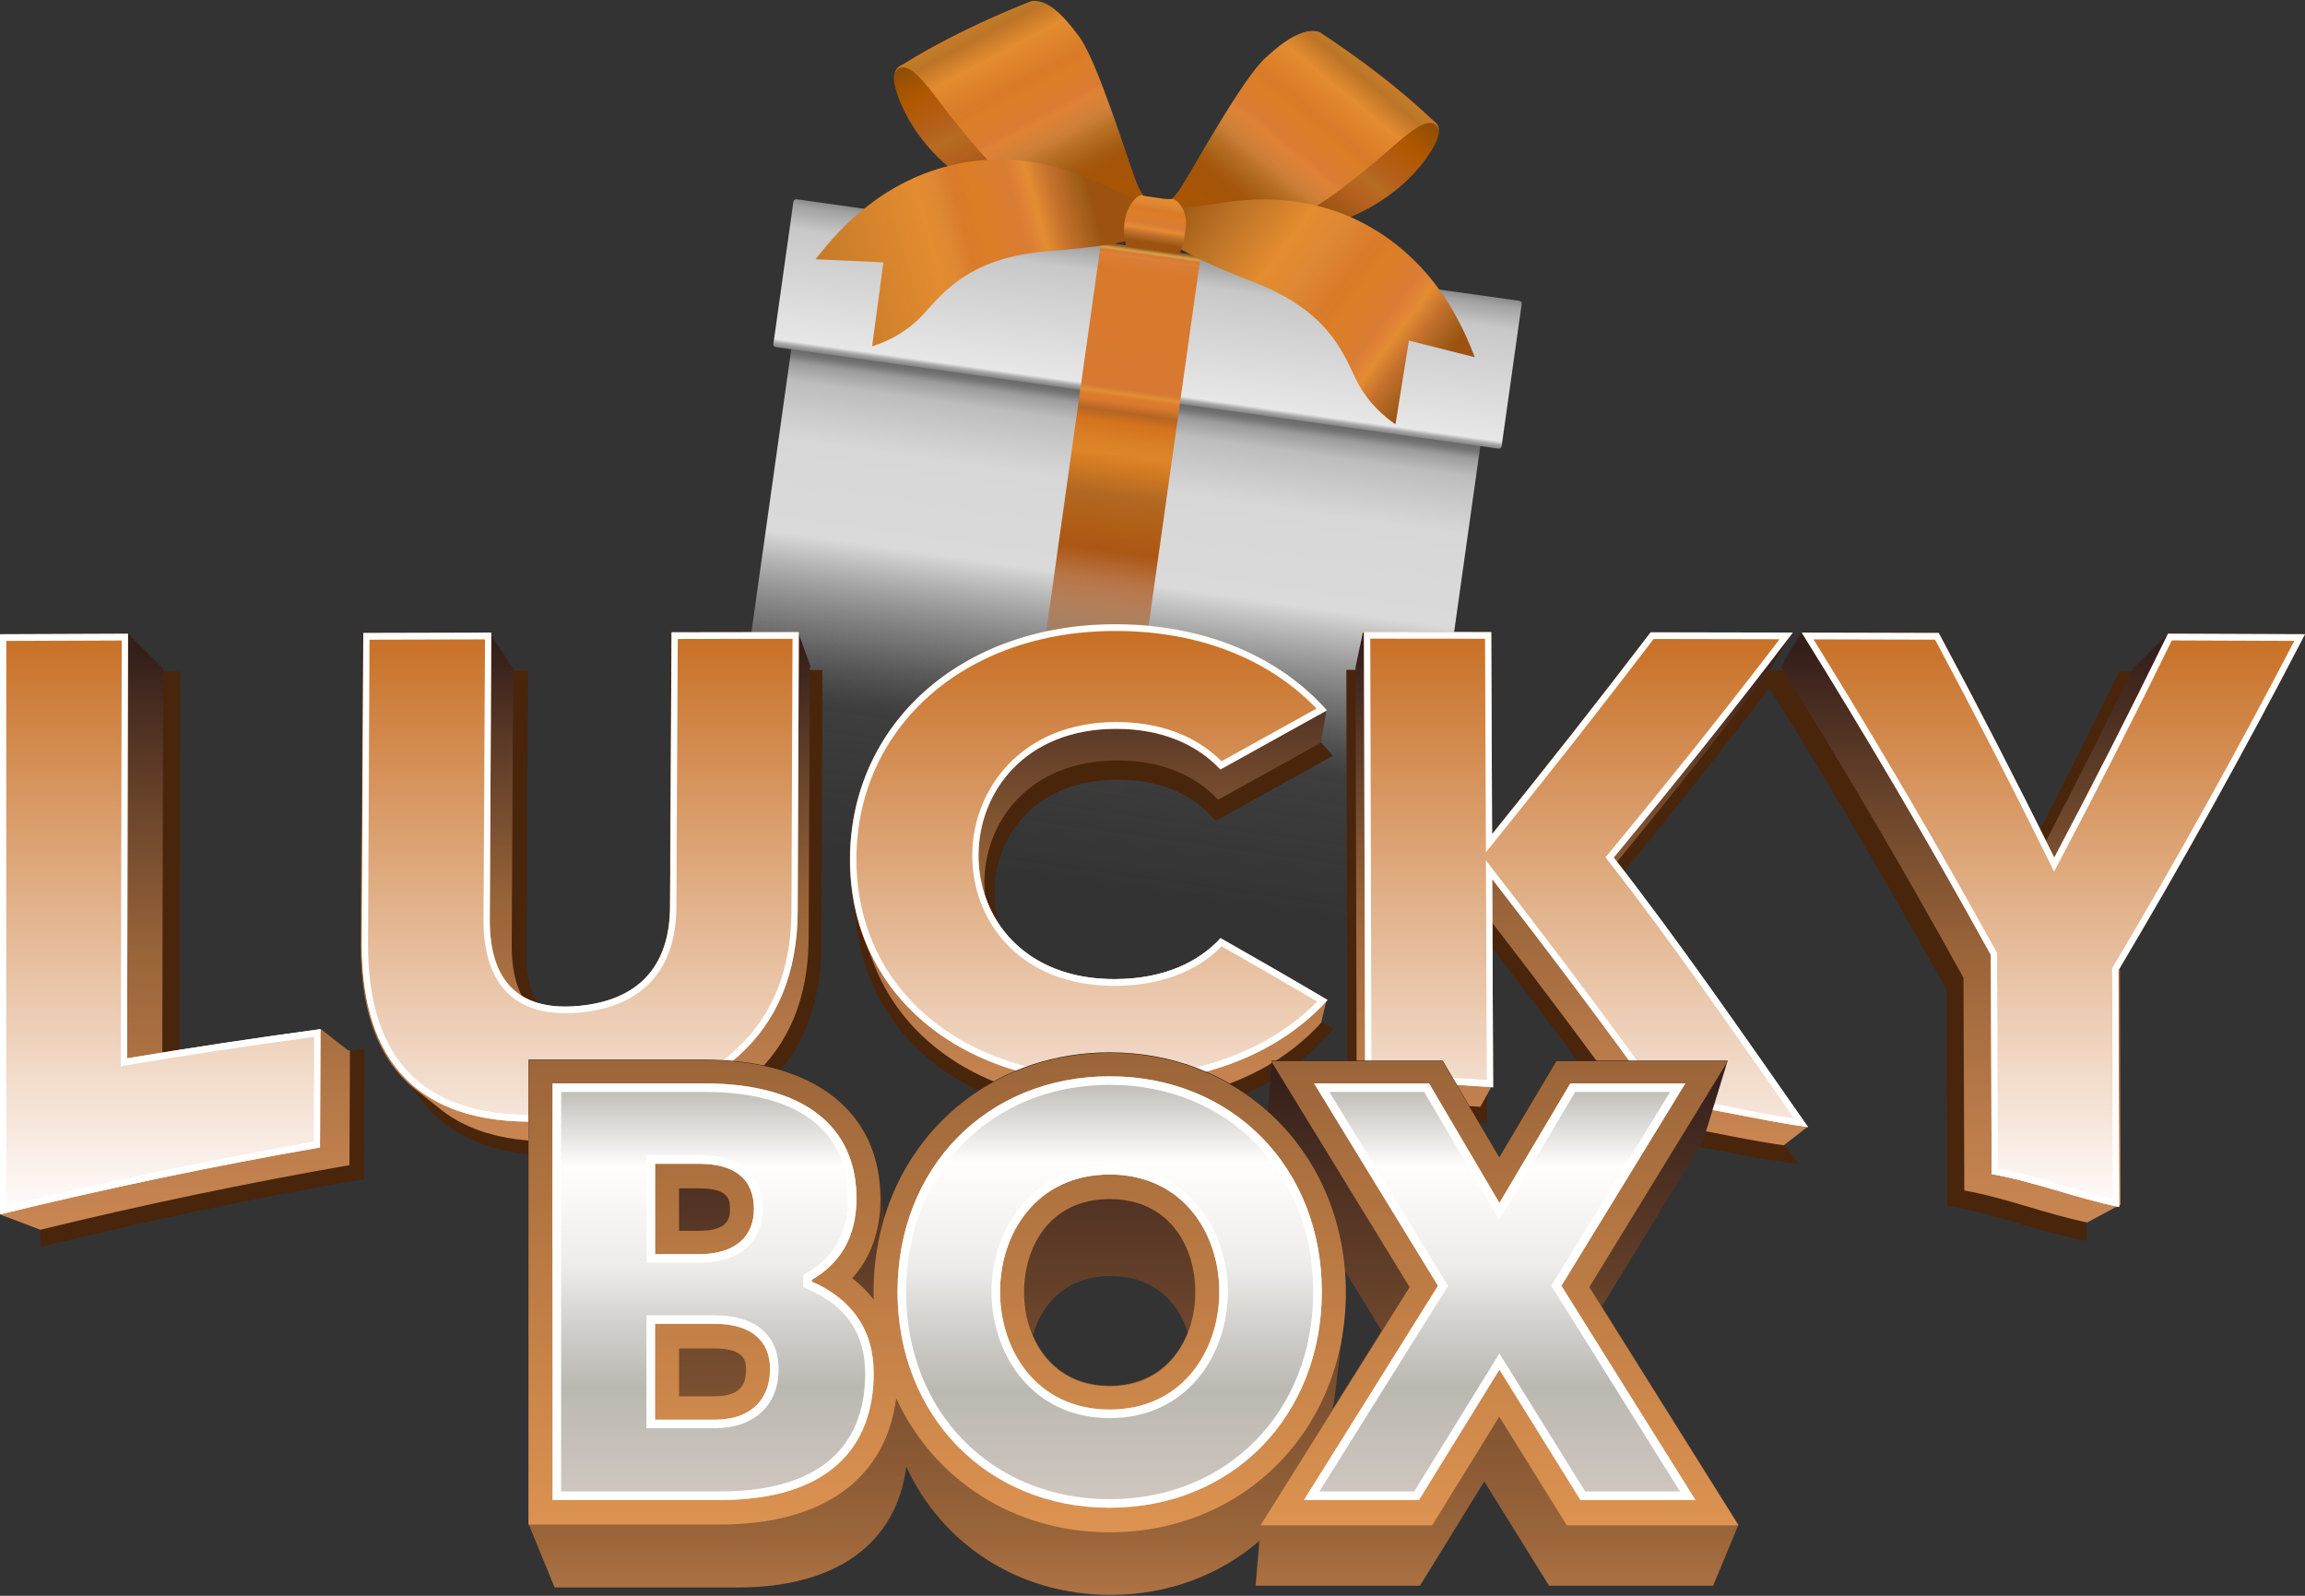 <?xml version="1.0" encoding="UTF-8"?>
<svg id="_Слой_1" data-name="Слой_1" xmlns="http://www.w3.org/2000/svg" xmlns:xlink="http://www.w3.org/1999/xlink" viewBox="0 0 130 90">
  <rect x="0" y="0" width="130" height="90" fill="#333333" stroke="none"/>
  <defs>
    <style>
      .cls-1 {
        fill: url(#_Безымянный_градиент_107);
      }

      .cls-2 {
        fill: url(#_Безымянный_градиент_45-2);
      }

      .cls-3 {
        fill: url(#_Безымянный_градиент_6-2);
      }

      .cls-4 {
        fill: url(#_Безымянный_градиент_107-2);
      }

      .cls-5 {
        fill: url(#_Безымянный_градиент_5);
      }

      .cls-6 {
        fill: url(#_Безымянный_градиент_33);
      }

      .cls-7 {
        fill: #fff;
      }

      .cls-8 {
        fill: url(#_Безымянный_градиент_110-2);
      }

      .cls-9 {
        fill: url(#_Безымянный_градиент_7);
      }

      .cls-10 {
        fill: url(#_Безымянный_градиент_110-3);
      }

      .cls-11 {
        fill: none;
      }

      .cls-12 {
        fill: url(#_Безымянный_градиент_1165);
      }

      .cls-13 {
        fill: url(#_Безымянный_градиент_45-3);
      }

      .cls-14 {
        fill: url(#_Безымянный_градиент_110);
      }

      .cls-15 {
        fill: url(#_Безымянный_градиент_7-2);
      }

      .cls-16 {
        fill: url(#_Безымянный_градиент_110-4);
      }

      .cls-17 {
        fill: url(#_Безымянный_градиент_98);
      }

      .cls-18 {
        fill: url(#_Безымянный_градиент_10);
      }

      .cls-19 {
        fill: url(#_Безымянный_градиент_45);
      }

      .cls-20 {
        fill: url(#_Безымянный_градиент_640);
      }

      .cls-21 {
        fill: url(#_Безымянный_градиент_2);
      }

      .cls-22 {
        fill: url(#_Безымянный_градиент_110-5);
      }

      .cls-23 {
        fill: url(#_Безымянный_градиент_8-2);
      }

      .cls-24 {
        fill: url(#_Безымянный_градиент_8);
      }

      .cls-25 {
        fill: url(#_Безымянный_градиент_3);
      }

      .cls-26 {
        clip-path: url(#clippath);
      }

      .cls-27 {
        fill: #49250c;
      }

      .cls-28 {
        fill: url(#_Безымянный_градиент_6);
      }
    </style>
    <clipPath id="clippath">
      <rect class="cls-11" width="130" height="90"/>
    </clipPath>
    <linearGradient id="_Безымянный_градиент_1165" data-name="Безымянный градиент 1165" x1="65.554" y1="80.091" x2="60.081" y2="41.402" gradientTransform="translate(0 92) scale(1 -1)" gradientUnits="userSpaceOnUse">
      <stop offset=".258" stop-color="#454545"/>
      <stop offset=".267" stop-color="#636363"/>
      <stop offset=".279" stop-color="#737373"/>
      <stop offset=".291" stop-color="#9c9c9c"/>
      <stop offset=".317" stop-color="#bdbdbd"/>
      <stop offset=".4" stop-color="#d7d7d7"/>
      <stop offset=".536" stop-color="#dadada"/>
      <stop offset=".677" stop-color="#9f9f9f" stop-opacity=".553"/>
      <stop offset=".771" stop-color="#7a7a7a" stop-opacity=".155"/>
      <stop offset="1" stop-color="#6c6c6c" stop-opacity="0"/>
    </linearGradient>
    <linearGradient id="_Безымянный_градиент_640" data-name="Безымянный градиент 640" x1="69.945" y1="110.714" x2="64.109" y2="69.417" gradientTransform="translate(0 92) scale(1 -1)" gradientUnits="userSpaceOnUse">
      <stop offset=".254" stop-color="#767676"/>
      <stop offset=".786" stop-color="#767676"/>
      <stop offset=".804" stop-color="#a3a3a3"/>
      <stop offset=".835" stop-color="#c8c8c8"/>
      <stop offset=".986" stop-color="#e7e7e7"/>
      <stop offset=".988" stop-color="#cfcfcf"/>
      <stop offset=".991" stop-color="#a9a9a9"/>
      <stop offset=".995" stop-color="#8d8d8d"/>
      <stop offset=".998" stop-color="#7c7c7c"/>
      <stop offset="1" stop-color="#777"/>
    </linearGradient>
    <linearGradient id="_Безымянный_градиент_10" data-name="Безымянный градиент 10" x1="59.915" y1="42.456" x2="64.901" y2="77.951" gradientTransform="translate(0 92) scale(1 -1)" gradientUnits="userSpaceOnUse">
      <stop offset=".134" stop-color="#d57028" stop-opacity="0"/>
      <stop offset=".178" stop-color="#c27c33" stop-opacity=".021"/>
      <stop offset=".228" stop-color="#c27a30" stop-opacity=".082"/>
      <stop offset=".283" stop-color="#bb712e" stop-opacity=".184"/>
      <stop offset=".34" stop-color="#b56c2c" stop-opacity=".326"/>
      <stop offset=".398" stop-color="#b16427" stop-opacity=".508"/>
      <stop offset=".459" stop-color="#b05b22" stop-opacity=".731"/>
      <stop offset=".52" stop-color="#ac5614" stop-opacity=".99"/>
      <stop offset=".522" stop-color="#ac5614"/>
      <stop offset=".562" stop-color="#b15f16"/>
      <stop offset=".607" stop-color="#b16822"/>
      <stop offset=".655" stop-color="#d57c22"/>
      <stop offset=".673" stop-color="#de8429"/>
      <stop offset=".695" stop-color="#d97f25"/>
      <stop offset=".722" stop-color="#d4731d"/>
      <stop offset=".739" stop-color="#b56523"/>
      <stop offset=".754" stop-color="#d9792d"/>
      <stop offset=".762" stop-color="#de7c2d"/>
      <stop offset=".768" stop-color="#e38d36"/>
      <stop offset=".776" stop-color="#d77932"/>
      <stop offset=".963" stop-color="#d9792b"/>
      <stop offset=".974" stop-color="#d97d34"/>
      <stop offset=".98" stop-color="#d97c34"/>
      <stop offset=".984" stop-color="#de8035"/>
      <stop offset=".987" stop-color="#d97c34"/>
      <stop offset=".99" stop-color="#d87b33"/>
      <stop offset=".993" stop-color="#d5a34e"/>
      <stop offset=".996" stop-color="#b8863b"/>
      <stop offset=".998" stop-color="#aa5d1b"/>
      <stop offset="1" stop-color="#945210"/>
    </linearGradient>
    <linearGradient id="_Безымянный_градиент_8" data-name="Безымянный градиент 8" x1="70.899" y1="79.798" x2="77.506" y2="87.846" gradientTransform="translate(0 92) scale(1 -1)" gradientUnits="userSpaceOnUse">
      <stop offset=".027" stop-color="#a05703"/>
      <stop offset=".268" stop-color="#9b5512"/>
      <stop offset=".411" stop-color="#b45f1e"/>
      <stop offset=".535" stop-color="#b76c20"/>
      <stop offset=".612" stop-color="#b4611c"/>
      <stop offset=".816" stop-color="#b05700"/>
      <stop offset="1" stop-color="#8e4d05"/>
    </linearGradient>
    <linearGradient id="_Безымянный_градиент_8-2" data-name="Безымянный градиент 8" x1="40.255" y1="80.924" x2="46.863" y2="88.972" gradientTransform="translate(80.829 98.926) rotate(-167.276)" xlink:href="#_Безымянный_градиент_8"/>
    <linearGradient id="_Безымянный_градиент_7" data-name="Безымянный градиент 7" x1="61.551" y1="77.89" x2="52.534" y2="94.872" gradientTransform="translate(0 92) scale(1 -1)" gradientUnits="userSpaceOnUse">
      <stop offset=".084" stop-color="#a75505"/>
      <stop offset=".176" stop-color="#9e5210"/>
      <stop offset=".208" stop-color="#9e5612"/>
      <stop offset=".262" stop-color="#af7026"/>
      <stop offset=".331" stop-color="#cd8039"/>
      <stop offset=".403" stop-color="#df8236"/>
      <stop offset=".421" stop-color="#d97d34"/>
      <stop offset=".496" stop-color="#dc7e26"/>
      <stop offset=".534" stop-color="#d97b28"/>
      <stop offset=".636" stop-color="#e38c30"/>
      <stop offset=".706" stop-color="#bd7427"/>
      <stop offset=".728" stop-color="#bd7b29"/>
      <stop offset=".747" stop-color="#d57724"/>
      <stop offset=".765" stop-color="#de8f32"/>
      <stop offset=".775" stop-color="#e38931"/>
    </linearGradient>
    <linearGradient id="_Безымянный_градиент_7-2" data-name="Безымянный градиент 7" x1="68.28" y1="77.104" x2="80.55" y2="91.914" xlink:href="#_Безымянный_градиент_7"/>
    <linearGradient id="_Безымянный_градиент_6" data-name="Безымянный градиент 6" x1="61.825" y1="79.268" x2="56.052" y2="90.139" gradientTransform="translate(0 92) scale(1 -1)" gradientUnits="userSpaceOnUse">
      <stop offset=".092" stop-color="#a75505"/>
      <stop offset=".458" stop-color="#a75505" stop-opacity="0"/>
    </linearGradient>
    <linearGradient id="_Безымянный_градиент_6-2" data-name="Безымянный градиент 6" x1="68.291" y1="78.509" x2="76.145" y2="87.991" xlink:href="#_Безымянный_градиент_6"/>
    <linearGradient id="_Безымянный_градиент_5" data-name="Безымянный градиент 5" x1="81.084" y1="71.344" x2="67.307" y2="81.805" gradientTransform="translate(0 92) scale(1 -1)" gradientUnits="userSpaceOnUse">
      <stop offset="0" stop-color="#9e5210"/>
      <stop offset=".022" stop-color="#9f5c18"/>
      <stop offset=".107" stop-color="#c5712d"/>
      <stop offset=".17" stop-color="#e38d32"/>
      <stop offset=".204" stop-color="#df8236"/>
      <stop offset=".232" stop-color="#d97d34"/>
      <stop offset=".348" stop-color="#dc7e26"/>
      <stop offset=".408" stop-color="#d97b28"/>
      <stop offset=".524" stop-color="#de8833"/>
      <stop offset=".636" stop-color="#e38c30"/>
      <stop offset=".825" stop-color="#bd7427"/>
      <stop offset="1" stop-color="#9e570f"/>
    </linearGradient>
    <linearGradient id="_Безымянный_градиент_3" data-name="Безымянный градиент 3" x1="61.679" y1="80.366" x2="44.316" y2="75.65" gradientTransform="translate(0 92) scale(1 -1)" gradientUnits="userSpaceOnUse">
      <stop offset="0" stop-color="#9e5210"/>
      <stop offset=".023" stop-color="#9f5c18"/>
      <stop offset=".11" stop-color="#c5712d"/>
      <stop offset=".175" stop-color="#e38d32"/>
      <stop offset=".209" stop-color="#df8236"/>
      <stop offset=".236" stop-color="#d97d34"/>
      <stop offset=".35" stop-color="#dc7e26"/>
      <stop offset=".408" stop-color="#d97b28"/>
      <stop offset=".466" stop-color="#de8833"/>
      <stop offset=".522" stop-color="#e38c30"/>
      <stop offset="1" stop-color="#bd7427"/>
    </linearGradient>
    <linearGradient id="_Безымянный_градиент_2" data-name="Безымянный градиент 2" x1="64.984" y1="78.252" x2="65.711" y2="82.882" gradientTransform="translate(0 92) scale(1 -1)" gradientUnits="userSpaceOnUse">
      <stop offset=".011" stop-color="#9e5210"/>
      <stop offset=".032" stop-color="#9f5c18"/>
      <stop offset=".113" stop-color="#c5712d"/>
      <stop offset=".172" stop-color="#e38d32"/>
      <stop offset=".204" stop-color="#df8236"/>
      <stop offset=".232" stop-color="#d97d34"/>
      <stop offset=".348" stop-color="#dc7e26"/>
      <stop offset=".408" stop-color="#d97b28"/>
      <stop offset=".483" stop-color="#de8833"/>
      <stop offset=".554" stop-color="#e38c30"/>
      <stop offset=".696" stop-color="#bd7427"/>
      <stop offset=".945" stop-color="#9e570f"/>
    </linearGradient>
    <linearGradient id="_Безымянный_градиент_110" data-name="Безымянный градиент 110" x1="9.841" y1="56.252" x2="9.841" y2="22.678" gradientTransform="translate(0 92) scale(1 -1)" gradientUnits="userSpaceOnUse">
      <stop offset=".03" stop-color="#351f1b"/>
      <stop offset=".29" stop-color="#6a442b"/>
      <stop offset=".534" stop-color="#996439"/>
      <stop offset=".534" stop-color="#996439"/>
      <stop offset=".837" stop-color="#bb7c4b"/>
      <stop offset="1" stop-color="#c98653"/>
    </linearGradient>
    <linearGradient id="_Безымянный_градиент_110-2" data-name="Безымянный градиент 110" x1="33.052" y1="56.33" x2="33.052" y2="27.68" xlink:href="#_Безымянный_градиент_110"/>
    <linearGradient id="_Безымянный_градиент_110-3" data-name="Безымянный градиент 110" x1="61.353" y1="56.775" x2="61.353" y2="29.763" xlink:href="#_Безымянный_градиент_110"/>
    <linearGradient id="_Безымянный_градиент_110-4" data-name="Безымянный градиент 110" x1="89.265" y1="56.339" x2="89.265" y2="27.381" xlink:href="#_Безымянный_градиент_110"/>
    <linearGradient id="_Безымянный_градиент_110-5" data-name="Безымянный градиент 110" x1="115.19" y1="56.326" x2="115.19" y2="23.016" xlink:href="#_Безымянный_градиент_110"/>
    <linearGradient id="_Безымянный_градиент_33" data-name="Безымянный градиент 33" x1="65" y1="68.49" x2="65" y2="35.21" gradientUnits="userSpaceOnUse">
      <stop offset="0" stop-color="#fffdfe"/>
      <stop offset="1" stop-color="#c76d21"/>
    </linearGradient>
    <linearGradient id="_Безымянный_градиент_98" data-name="Безымянный градиент 98" x1="63.949" y1="32.656" x2="63.949" y2="-3.225" gradientTransform="translate(0 92) scale(1 -1)" gradientUnits="userSpaceOnUse">
      <stop offset=".03" stop-color="#351f1b"/>
      <stop offset=".403" stop-color="#6a442b"/>
      <stop offset=".751" stop-color="#996439"/>
      <stop offset=".752" stop-color="#996439"/>
      <stop offset=".913" stop-color="#bb7c4b"/>
      <stop offset="1" stop-color="#c98653"/>
    </linearGradient>
    <linearGradient id="_Безымянный_градиент_107" data-name="Безымянный градиент 107" x1="84.57" y1="5.972" x2="84.57" y2="32.156" gradientTransform="translate(0 92) scale(1 -1)" gradientUnits="userSpaceOnUse">
      <stop offset="0" stop-color="#dd9351"/>
      <stop offset=".456" stop-color="#c17f46"/>
      <stop offset="1" stop-color="#9b6539"/>
    </linearGradient>
    <linearGradient id="_Безымянный_градиент_107-2" data-name="Безымянный градиент 107" x1="52.856" y1="5.58" x2="52.856" y2="32.617" xlink:href="#_Безымянный_градиент_107"/>
    <linearGradient id="_Безымянный_градиент_45" data-name="Безымянный градиент 45" x1="40.22" y1="84.598" x2="40.22" y2="61.104" gradientUnits="userSpaceOnUse">
      <stop offset="0" stop-color="#d0c7c0"/>
      <stop offset=".27" stop-color="#bbb8b2"/>
      <stop offset=".42" stop-color="#d2d0cc"/>
      <stop offset=".56" stop-color="#edecea"/>
      <stop offset=".8" stop-color="#fffefd"/>
      <stop offset="1" stop-color="#bbb8b2"/>
    </linearGradient>
    <linearGradient id="_Безымянный_градиент_45-2" data-name="Безымянный градиент 45" x1="62.585" y1="85.034" x2="62.585" y2="60.701" xlink:href="#_Безымянный_градиент_45"/>
    <linearGradient id="_Безымянный_градиент_45-3" data-name="Безымянный градиент 45" x1="84.581" y1="7.402" x2="84.581" y2="30.896" gradientTransform="translate(0 92) scale(1 -1)" xlink:href="#_Безымянный_градиент_45"/>
  </defs>
  <g class="cls-26">
    <g>
      <g>
        <path class="cls-12" d="M45.02,16.91l38.861,5.458-4.175,29.646c-.015.104-.111.176-.215.162l-38.484-5.405c-.104-.015-.176-.111-.162-.214l4.174-29.646Z"/>
        <path class="cls-20" d="M85.683,16.963l-40.755-5.724c-.088-.012-.169.049-.181.137l-1.129,8.021c-.012.088.049.169.137.181l40.755,5.724c.088.012.169-.049.181-.137l1.13-8.021c.013-.088-.048-.169-.136-.181Z"/>
      </g>
      <g>
        <path class="cls-18" d="M67.716,14.444l-5.618-.789-4.998,35.493,5.618.789,4.998-35.493Z"/>
        <path class="cls-24" d="M67.05,13.514c1.726.457,3.955-.069,5.721-.331,5.143-.763,7.467-3.69,8.161-5.048.156-.306.46-.901-.073-1.314-2.91-2.254-5.896-4.689-6.412-4.989-.314-.182-1.306-.112-2.508.944-1.536,1.349-1.865,2.264-3.037,4.141-1.241,1.986-1.994,4.247-3.914,5.35.223.379.449.749.673,1.12.02.034.041.067.061.101-.069.866.546-.187.966.179.039-.017.079-.035.119-.052.08-.034.163-.068.244-.102Z"/>
        <path class="cls-23" d="M63.068,13.403c.035.025.07.051.104.076.491-.264.858.898.982.038.027-.028.055-.056.082-.085.301-.313.602-.624.903-.945-1.629-1.499-1.867-3.87-2.639-6.08-.73-2.089-.849-3.054-2.05-4.708-.94-1.295-1.893-1.581-2.239-1.473-.57.179-4.018,1.896-7.353,3.454-.611.285-.446.932-.361,1.266.377,1.477,2,4.845,6.848,6.722,1.665.644,3.724,1.648,5.508,1.583.072.051.145.102.215.153Z"/>
        <path class="cls-9" d="M50.492,4.118s.18-.619.911-.147c.731.472,1.872,2.229,2.522,2.968.694.789,2.609,3.58,5.339,4.638,2.73,1.058,4.613,1.491,4.912,1.836l1.161-1.227s-.667-.301-1.24-1.86c-.573-1.559-2.202-6.852-3.221-8.243-1.02-1.391-1.869-2.125-2.687-2.028,0,0-3.982,1.507-7.293,3.595,0,0-.399.144-.402.468Z"/>
        <path class="cls-15" d="M81.134,7.345s-.051-.643-.862-.328c-.811.315-2.284,1.805-3.071,2.397-.84.632-3.28,2.979-6.168,3.464-2.888.485-4.82.528-5.182.805l-.889-1.437s.714-.16,1.591-1.571c.878-1.411,3.545-6.265,4.825-7.421,1.28-1.156,2.261-1.703,3.043-1.443,0,0,3.594,2.281,6.413,4.994,0,0,.361.222.299.54h0Z"/>
        <path class="cls-28" d="M54.643,6.389s-.286,1.096.075,1.519c.518.608.759.839,1.175,1.312.445.505,2.617,1.266,4.365,1.944,1.748.678,2.953.955,3.145,1.175l1.338-1.016s-.374-.271-.742-1.269c-.367-.998-1.362-3.986-1.861-5.302-.391-1.032-2.044-1.027-2.568-.965,0,0-2.549.965-4.669,2.301,0,0-.255.092-.257.3h0Z"/>
        <path class="cls-3" d="M76.608,8.731s.058,1.131-.382,1.473c-.631.491-.913.668-1.416,1.047-.538.405-2.819.711-4.669,1.021-1.849.31-3.085.338-3.317.516l-1.105-1.265s.422-.19.983-1.093c.562-.903,2.141-3.628,2.897-4.816.593-.932,2.21-.593,2.71-.426,0,0,2.301,1.46,4.106,3.198,0,0,.232.142.192.346Z"/>
        <path class="cls-5" d="M66.464,11.586s.27.189,1.811-.053c1.541-.242,5.27-.92,9.121,1.336,3.851,2.257,5.257,5.955,5.783,7.278l-3.716-.937-.758,4.716s-1.441-.883-2.234-2.539c-.792-1.656-1.64-3.893-5.837-5.508-4.197-1.615-4.761-2.35-4.761-2.35l.591-1.943Z"/>
        <path class="cls-25" d="M64.473,11.246s-.313.103-1.718-.573c-1.405-.677-4.779-2.401-9.119-1.351-4.34,1.05-6.755,4.185-7.641,5.3l3.829.174-.638,4.734s1.635-.43,2.873-1.786c1.237-1.357,2.696-3.254,7.181-3.59,4.485-.336,5.237-.877,5.237-.877l-.004-2.03Z"/>
        <path class="cls-21" d="M64.052,11.181s.139-.148.324-.184c0,0,.176.067.446.094.27.027,1.04.196,1.325.122,0,0,.196.081.27.169.074.088.567.503.452,1.483-.115.98-.271,1.399-.412,1.432-.142.034-1.05-.18-1.395-.228-.345-.049-1.436-.103-1.517-.163-.081-.061-.493-1.733.507-2.725h0Z"/>
      </g>
      <path class="cls-27" d="M10.116,60.715l.052-22.842-7.879.03v32.419l.597-.146c5.69-1.39,11.493-2.604,17.247-3.607l.398-.07.033-7.344-.55.074c-3.292.444-6.621.944-9.898,1.486Z"/>
      <path class="cls-27" d="M38.473,53.089c-.015,2.998-1.474,4.595-4.462,4.881-1.417.137-2.493-.119-3.197-.76-.747-.68-1.122-1.833-1.114-3.425l.085-15.968-7.879.02-.084,17.233c-.016,3.608.951,6.296,2.874,7.991,1.599,1.408,3.856,2.122,6.711,2.122.838,0,1.739-.062,2.677-.185,7.983-.992,12.215-5.025,12.24-11.664l.064-15.547-7.839.012-.076,15.29Z"/>
      <path class="cls-27" d="M68.912,54.376l-.335-.19-.26.284c-1.216,1.331-3.048,2.041-5.298,2.054h-.005c-2.154,0-3.944-.647-5.176-1.87-1.133-1.124-1.754-2.665-1.75-4.337.008-3.051,2.183-6.338,6.957-6.342,2.791,0,4.404,1.11,5.266,2.04l.257.278,2.183-1.21c1.301-.721,2.601-1.442,3.901-2.165l.523-.291-.396-.449c-2.741-3.103-6.913-4.811-11.748-4.812h-.072c-8.526,0-14.738,5.518-14.768,13.122-.013,3.347,1.18,6.307,3.453,8.559,2.659,2.636,6.612,4.087,11.131,4.087h.248c4.923-.041,9.109-1.702,11.789-4.678l.394-.438-.508-.3c-1.815-1.07-3.707-2.164-5.786-3.343h0Z"/>
      <path class="cls-27" d="M128.021,37.906l-8.49-.032-.132.271c-1.85,3.789-3.766,7.569-5.696,11.242-1.863-3.755-3.822-7.554-5.825-11.297l-.136-.253-16.086-.037-.144.191c-2.368,3.113-4.891,6.336-7.699,9.835l-.04-10.038-7.84-.008.068,25.133.46.02c2.291.101,4.612.234,6.895.395l.518.037-.041-10.334c2.926,3.793,5.587,7.359,8.121,10.885l.127.175.215.023c2.672.281,5.376,1.014,8.036,1.378l1.093.149-.633-.903c-3.194-4.568-6.556-9.516-10.271-14.287,3.36-4.067,6.397-7.883,9.276-11.653,3.585,5.773,6.852,11.346,9.984,17.028l.048,12.176.398.07c2.277.4,4.588,1.327,6.867,1.79l.581.118-.036-13.326c3.482-5.865,6.759-11.769,10.018-18.048l.363-.701h0Z"/>
      <path class="cls-14" d="M19.644,59.242c-.005,0-.011.001-.016.002v-.014c-.005,0-.011.001-.015.002v-.014c-.005,0-.011.002-.015.002v-.014c-.005,0-.011.002-.015.002v-.014c-.005,0-.011.001-.016.002v-.014c-.005,0-.011.001-.015.002v-.014c-.005,0-.011.001-.016.002v-.014c-.005,0-.011.001-.015.002v-.014c-.005,0-.011.001-.015.002v-.014c-.005,0-.011.001-.015.002v-.014c-.005,0-.011.001-.016.002v-.014c-.005,0-.011.001-.016.002v-.014c-.005,0-.011.002-.015.002v-.014c-.005,0-.011.001-.015.002v-.014c-.005,0-.011.001-.015.002v-.014c-.005,0-.011.001-.015.002v-.014c-.005,0-.011.001-.015.002v-.014c-.005,0-.011.001-.016.002v-.014c-.005,0-.011.001-.016.002v-.014c-.005,0-.011.001-.015.002v-.014c-.005,0-.011.001-.015.002v-.014c-.005,0-.011.002-.015.002v-.014c-.005,0-.011.001-.015.002v-.014c-.005,0-.011.001-.015.002v-.014c-.005,0-.011.001-.015.002v-.014c-.005,0-.011.001-.016.002v-.014c-.005,0-.011.001-.015.002v-.014c-.005,0-.011.001-.015.002v-.014c-.005,0-.011.001-.015.002v-.014c-.005,0-.011.001-.015.002v-.014c-.005,0-.011.001-.016.002v-.014c-.005,0-.011.002-.015.002v-.014c-.005,0-.011.001-.016.002v-.014c-.005,0-.011.001-.015.002v-.014c-.005,0-.011.001-.015.002v-.014c-.005,0-.011.001-.015.002v-.014c-.005,0-.011.001-.016.002v-.014c-.005,0-.011.001-.015.002v-.014c-.005,0-.011.001-.015.002v-.014c-.005,0-.011.001-.016.002v-.014c-.005,0-.011.001-.015.002v-.014c-.005,0-.011.001-.016.002v-.014c-.005,0-.011.001-.015.002v-.014c-.005,0-.011.001-.015.002v-.014c-.005,0-.011.001-.015.002v-.014c-.005,0-.011.001-.016.002v-.014c-.005,0-.011.001-.015.002v-.014c-.005,0-.011.001-.016.002v-.014c-.005,0-.011.001-.015.002v-.014c-.005,0-.011.001-.015.002v-.014c-.005,0-.011.002-.015.002v-.014c-.005,0-.011.001-.015.002v-.014c-.005,0-.011.001-.016.002v-.014c-.005,0-.011.001-.016.002v-.014c-.005,0-.011.001-.015.002v-.014c-.005,0-.011.001-.015.002v-.014c-.005,0-.011.001-.015.002v-.014c-.005,0-.011.001-.015.002v-.014c-.005,0-.011.001-.015.002v-.014c-.005,0-.011.001-.016.002v-.014c-.005,0-.011.002-.015.002v-.014c-.005,0-.011.001-.015.002v-.014c-.005,0-.011.001-.015.002v-.014c-.005,0-.011.001-.015.002v-.014c-.005,0-.011.001-.016.002v-.014c-.005,0-.011.001-.015.002v-.014c-.005,0-.011.001-.016.002v-.014c-.005,0-.011.001-.015.002v-.014c-.005,0-.011.001-.015.002v-.014c-.005,0-.011.002-.015.002v-.014c-.005,0-.011.001-.015.002v-.014c-.005,0-.011.001-.015.002v-.014c-.005,0-.011.001-.015.002v-.014c-.005,0-.011.001-.016.002v-.014c-.005,0-.011.001-.015.002v-.014c-.005,0-.011.001-.015.002v-.014c-.005,0-.011.001-.016.002v-.014c-.005,0-.011.001-.015.002v-.014c-.005,0-.011.002-.015.002v-.014c-.005,0-.011.002-.016.002v-.014c-.005,0-.011.001-.015.002v-.014c-.005,0-.011.001-.015.002v-.014c-.005,0-.011.001-.015.002v-.014c-.005,0-.011.001-.015.002v-.014c-.005,0-.011.001-.016.002v-.014c-.005,0-.011.001-.015.002v-.014c-.005,0-.011.001-.016.002v-.014c-.005,0-.011.001-.015.002v-.014c-.005,0-.011.002-.016.002v-.014c-.005,0-.011.001-.015.002v-.014c-.005,0-.011.001-.015.002v-.014c-.005,0-.011.001-.015.002v-.014c-.005,0-.011.001-.015.002v-.014c-.005,0-.011.001-.016.002v-.014c-.005,0-.011.001-.015.002v-.014c-.005,0-.011.001-.016.002v-.014c-.005,0-.011.001-.015.002v-.014c-.005,0-.011.002-.015.002v-.014c-.005,0-.011.001-.015.002v-.014c-.005,0-.011.001-.016.002v-.014c-2.99.403-5.977.848-8.958,1.329.016-7.223.033-14.447.05-21.671h-.019v-.019h-.019v-.019h-.019v-.019h-.019v-.019h-.019v-.019h-.019v-.019h-.019v-.019h-.019v-.019h-.019v-.019h-.019v-.019h-.019v-.019h-.019v-.019h-.019v-.019h-.019v-.019h-.019v-.019h-.019v-.019h-.019v-.019h-.019v-.019h-.019v-.019h-.019v-.019h-.019v-.019h-.019v-.019h-.019v-.019h-.019v-.019h-.019v-.019h-.019v-.019h-.019v-.019h-.019v-.019h-.019v-.019h-.019v-.019h-.019v-.019h-.019v-.019h-.019v-.019h-.019v-.019h-.019v-.019h-.019v-.019h-.019v-.019h-.019v-.019h-.019v-.019h-.019v-.019h-.019v-.019h-.019v-.019h-.019v-.019h-.019v-.019h-.019v-.019h-.019v-.019h-.019v-.019h-.019v-.019h-.019v-.019h-.019v-.019h-.019v-.019h-.019v-.019h-.019v-.019h-.019v-.019h-.019v-.019h-.019v-.019h-.019v-.019h-.019v-.019h-.019v-.019h-.019v-.019h-.019v-.019h-.019v-.019h-.019v-.019h-.019v-.019h-.019v-.019h-.019v-.019h-.019v-.019h-.019v-.019h-.019v-.019h-.019v-.019h-.019v-.019h-.019v-.019h-.019v-.019h-.019v-.019h-.019v-.019h-.019v-.019h-.019v-.019h-.019v-.019h-.019v-.019h-.019v-.019h-.019v-.019h-.019v-.019h-.019v-.019h-.019v-.019h-.019v-.019h-.019v-.019h-.019v-.019h-.019v-.019h-.019v-.019h-.019v-.019h-.019v-.019h-.019v-.019h-.019v-.019h-.019v-.019h-.019v-.019h-.019v-.019h-.019v-.019h-.019v-.019h-.019v-.019h-.019v-.019h-.019v-.019c-2.407.009-4.814.018-7.221.028v32.719c.007-.002.014-.003.022-.005v.014c.007-.002.014-.003.022-.005v.014c.007-.002.014-.003.022-.005v.013c.007-.002.014-.003.022-.005v.013c.007-.002.014-.003.022-.005v.014c.007-.002.014-.003.022-.005v.013c.007-.002.014-.003.022-.005v.013c.007-.002.014-.003.022-.005v.014c.007-.002.014-.003.022-.005v.013c.007-.002.014-.003.022-.005v.013c.007-.002.014-.003.022-.005v.013c.007-.002.014-.003.022-.005v.014c.007-.002.014-.003.022-.005v.013c.007-.002.014-.003.022-.005v.013c.007-.002.014-.003.022-.005v.014c.007-.002.014-.003.022-.005v.013c.007-.002.014-.003.022-.005v.013c.007-.002.014-.003.022-.005v.014c.007-.002.014-.003.022-.005v.013c.007-.002.014-.003.022-.005v.013c.007-.002.014-.003.022-.005v.014c.007-.002.014-.003.022-.005v.014c.007-.002.014-.003.022-.005v.013c.007-.002.014-.003.022-.005v.013c.007-.002.014-.003.022-.005v.014c.007-.002.014-.003.022-.005v.013c.007-.002.014-.003.022-.005v.013c.007-.002.014-.003.022-.005v.014c.007-.002.014-.003.022-.005v.013c.007-.002.014-.003.022-.005v.013c.007-.002.014-.003.022-.005v.014c.007-.002.014-.003.022-.005v.014c.007-.002.014-.003.022-.005v.013c.007-.002.014-.003.022-.005v.013c.007-.002.014-.003.022-.005v.014c.007-.002.014-.003.022-.005v.013c.007-.002.014-.003.022-.005v.013c.007-.002.014-.003.022-.005v.014c.007-.002.014-.003.022-.005v.013c.007-.002.014-.003.022-.005v.013c.007-.002.014-.003.022-.005v.013c.007-.002.014-.003.022-.005v.014c.007-.002.014-.003.022-.005v.013c.007-.002.014-.003.022-.005v.013c.007-.002.014-.003.022-.005v.014c.007-.002.014-.003.022-.005v.013c.007-.002.014-.003.022-.005v.013c.007-.002.014-.003.022-.005v.014c.007-.002.014-.003.022-.005v.013c.007-.002.014-.003.022-.005v.013c.007-.002.014-.003.022-.005v.013c.007-.002.014-.003.022-.005v.014c.007-.002.014-.003.022-.005v.013c.007-.002.014-.003.022-.005v.013c.007-.002.014-.003.022-.005v.014c.007-.002.014-.003.022-.005v.013c.007-.002.014-.003.022-.005v.013c.007-.002.014-.003.022-.005v.014c.007-.002.014-.003.022-.005v.013c.007-.002.014-.003.022-.005v.013c.007-.002.014-.003.022-.005v.014c.007-.002.014-.003.022-.005v.014c.007-.002.014-.003.022-.005v.013c.007-.002.014-.003.022-.005v.013c.007-.002.014-.003.022-.005v.014c.007-.002.014-.003.022-.005v.013c.007-.002.014-.003.022-.005v.013c.007-.002.014-.003.022-.005v.014c.007-.002.014-.003.022-.005v.013c.007-.002.014-.003.022-.005v.013c.007-.002.014-.003.022-.005v.014c.007-.002.014-.003.022-.005v.014c.007-.002.014-.003.022-.005v.013c.007-.002.014-.003.022-.005v.013c.007-.002.014-.003.022-.005v.014c.007-.002.014-.003.022-.005v.013c.007-.002.014-.003.022-.005v.013c.007-.002.014-.003.022-.005v.014c.007-.002.014-.003.022-.005v.013c.007-.002.014-.003.022-.005v.013c.007-.002.014-.003.022-.005v.014c.007-.002.014-.003.022-.005v.014c.007-.002.014-.003.022-.005v.013c.007-.002.014-.003.022-.005v.013c.007-.002.014-.003.022-.005v.014c.007-.002.014-.003.022-.005v.013c.007-.002.014-.003.022-.005v.013c.007-.002.014-.003.022-.005v.014c.007-.002.014-.003.022-.005v.013c.007-.002.014-.003.022-.005v.013c.007-.002.014-.003.022-.005v.014c.007-.002.014-.003.022-.005v.014c.007-.002.014-.003.022-.005v.013c.007-.002.014-.003.022-.005v.013c.007-.002.014-.003.022-.005v.014c.007-.002.014-.003.022-.005v.013c.007-.002.014-.003.022-.005v.013c.007-.002.014-.003.022-.005v.014c.007-.002.014-.003.022-.005v.013c.007-.002.014-.003.022-.005v.013c.007-.002.014-.003.022-.005v.014c5.786-1.413,11.602-2.629,17.439-3.648.01-2.149.02-4.298.029-6.447-.005,0-.011.001-.016.002v-.014l-.012-.023Z"/>
      <path class="cls-8" d="M45.72,37.597h-.007v-.019h-.007v-.019h-.007v-.019h-.007v-.019h-.007v-.019h-.007v-.019h-.007v-.019h-.007v-.019h-.007v-.019h-.007v-.019h-.007v-.019h-.007v-.019h-.007v-.019h-.007v-.019h-.007v-.019h-.007v-.019h-.007v-.019h-.007v-.019h-.007v-.019h-.007v-.019h-.007v-.019h-.007v-.019h-.007v-.019h-.007v-.019h-.007v-.019h-.007v-.019h-.007v-.019h-.007v-.019h-.007v-.019h-.007v-.019h-.007v-.019h-.007v-.019h-.007v-.019h-.007v-.019h-.007v-.019h-.007v-.019h-.007v-.019h-.007v-.019h-.007v-.019h-.007v-.019h-.007v-.019h-.007v-.019h-.007v-.019h-.007v-.019h-.007v-.019h-.007v-.019h-.007v-.019h-.007v-.019h-.007v-.019h-.007v-.019h-.007v-.019h-.007v-.019h-.007v-.019h-.007v-.019h-.007v-.019h-.007v-.019h-.007v-.019h-.007v-.019h-.007v-.019h-.007v-.019h-.007v-.019h-.007v-.019h-.007v-.019h-.007v-.019h-.007v-.019h-.007v-.019h-.007v-.019h-.007v-.019h-.007v-.019h-.007v-.019h-.007v-.019h-.007v-.019h-.007v-.019h-.007v-.019h-.007v-.019h-.007v-.019h-.007v-.019h-.007v-.019h-.007v-.019h-.007v-.019h-.007v-.019h-.007v-.019h-.007v-.019h-.007v-.019h-.007v-.019h-.007v-.019h-.007v-.019h-.007v-.019h-.007v-.019h-.007v-.019h-.007v-.019h-.007v-.019h-.007v-.019h-.007v-.019h-.007v-.019h-.007v-.019h-.007v-.019h-.007v-.019h-.007v-.019h-.007v-.019c-2.394.003-4.787.007-7.181.011-.026,5.157-.052,10.314-.077,15.471-.017,3.494-1.92,5.291-5.116,5.597-1.303.127-2.375-.049-3.194-.536-.398-.74-.607-1.706-.601-2.924.028-5.209.055-10.418.083-15.627h-.013v-.019h-.013v-.019h-.012v-.019h-.013v-.019h-.013v-.019h-.013v-.019h-.013v-.019h-.012v-.019h-.013v-.019h-.013v-.019h-.013v-.019h-.013v-.019h-.012v-.019h-.013v-.019h-.013v-.019h-.013v-.019h-.013v-.019h-.013v-.019h-.012v-.019h-.013v-.019h-.013v-.019h-.013v-.019h-.013v-.019h-.012v-.019h-.013v-.019h-.013v-.019h-.013v-.019h-.013v-.019h-.013v-.019h-.012v-.019h-.013v-.019h-.013v-.019h-.013v-.019h-.013v-.019h-.012v-.019h-.013v-.019h-.013v-.019h-.013v-.019h-.013v-.019h-.012v-.019h-.013v-.019h-.013v-.019h-.013v-.019h-.013v-.019h-.013v-.019h-.012v-.019h-.013v-.019h-.013v-.019h-.013v-.019h-.013v-.019h-.012v-.019h-.013v-.019h-.013v-.019h-.013v-.019h-.013v-.019h-.013v-.019h-.012v-.019h-.013v-.019h-.013v-.019h-.013v-.019h-.013v-.019h-.012v-.019h-.013v-.019h-.013v-.019h-.013v-.019h-.013v-.019h-.012v-.019h-.013v-.019h-.013v-.019h-.013v-.019h-.013v-.019h-.013v-.019h-.012v-.019h-.013v-.019h-.013v-.019h-.013v-.019h-.013v-.019h-.012v-.019h-.013v-.019h-.013v-.019h-.013v-.019h-.013v-.019h-.013v-.019h-.012v-.019h-.013v-.019h-.013v-.019h-.013v-.019h-.013v-.019h-.012v-.019h-.013v-.019h-.013v-.019h-.013v-.019h-.013v-.019h-.012v-.019h-.013v-.019h-.013v-.019h-.013v-.019h-.013v-.019h-.013v-.019h-.012v-.019h-.013v-.019c-2.407.006-4.815.012-7.222.018-.029,5.834-.056,11.667-.085,17.501-.018,4.032,1.158,6.771,3.327,8.361.003.002.005.004.008.006.005.003.009.007.014.011.005.003.009.007.014.011.005.003.009.007.014.011.005.003.009.007.014.011.005.003.009.007.014.011.005.004.009.007.014.011.005.003.009.007.014.011.005.003.009.007.013.011.005.003.009.007.014.011.005.003.009.007.014.011.005.003.009.007.014.011.005.003.009.007.014.011.005.003.009.007.013.011.005.003.009.007.014.011.005.003.009.007.014.011.005.003.009.007.014.011.004.003.009.007.013.011.005.003.009.007.014.011.005.003.009.007.014.011.005.003.009.007.014.011.005.003.009.007.014.011.005.003.009.007.014.011.005.003.009.007.014.011.005.003.009.007.014.011.005.003.009.007.013.011.005.003.009.007.014.011.005.003.009.007.014.011.005.003.009.007.014.011.005.003.009.007.014.011.005.003.009.007.013.011.005.003.009.007.014.011.005.003.009.007.014.011.005.003.009.007.014.011.005.003.009.007.013.011.005.003.009.007.014.011.005.003.009.007.014.011.005.003.009.007.014.011.005.003.009.007.014.011.004.003.009.007.014.011.005.004.01.008.014.011.004.003.009.007.014.011.005.003.009.007.014.011.005.003.009.007.014.011.005.003.009.007.014.011.005.003.009.007.014.011.005.003.009.007.013.011.005.003.009.007.014.011.005.003.009.007.014.011.005.003.009.007.014.011.005.003.009.007.014.011.005.003.009.007.014.011.005.003.009.007.014.011.005.003.009.007.014.011.004.003.009.007.014.011.005.004.009.007.014.011.004.003.009.007.013.011.005.004.01.008.014.011.004.003.009.007.014.011.005.003.009.007.014.011.005.003.009.007.014.011.005.003.009.007.014.011.005.003.009.007.014.011.005.003.009.007.014.011.005.003.009.007.014.011.005.003.009.007.014.011.005.003.009.007.014.011.005.003.009.007.014.011.005.003.009.007.014.011.005.003.009.007.014.011.005.003.009.007.014.011.005.003.009.007.013.011.005.003.009.007.014.011.005.003.009.007.014.011.005.004.009.007.014.011.004.003.009.007.013.011.005.004.01.008.015.011.004.003.009.007.013.011.004.003.008.007.012.01,2.035,1.678,5.075,2.199,8.923,1.698,7.44-.925,11.901-4.485,11.926-11.292.021-5.068.042-10.135.063-15.203h-.007v-.019l.018-.026Z"/>
      <path class="cls-10" d="M68.837,52.917c-1.263,1.383-3.247,2.294-5.904,2.309-4.01.034-6.478-2.057-7.368-4.672-.028-.259-.047-.519-.046-.78.009-3.446,2.535-6.882,7.491-6.886,2.559-.004,4.47.897,5.691,2.216,1.937-1.074,3.872-2.145,5.806-3.22-.003-.004-.007-.007-.01-.011.004-.002.009-.005.013-.007-.003-.004-.007-.007-.01-.011.004-.002.009-.005.013-.007-.003-.004-.007-.007-.01-.011.004-.002.009-.005.013-.007-.003-.004-.007-.007-.01-.011.004-.002.009-.005.013-.007-.003-.004-.007-.007-.01-.011.004-.002.009-.005.013-.007-.003-.004-.007-.007-.01-.011.004-.002.009-.005.013-.007-.003-.004-.007-.007-.01-.011.004-.002.009-.005.013-.007-.003-.004-.007-.007-.01-.011.004-.002.009-.005.013-.007-.003-.004-.007-.007-.01-.011.004-.002.009-.005.013-.007-.003-.004-.007-.007-.01-.011.004-.002.009-.005.013-.007-.003-.004-.007-.007-.01-.011.004-.002.009-.005.013-.007-.003-.004-.007-.007-.01-.011.004-.002.009-.005.013-.007-.003-.004-.007-.007-.01-.011.004-.002.009-.005.013-.007-.003-.004-.007-.007-.01-.011.004-.002.009-.005.013-.007-.003-.004-.007-.007-.01-.011.004-.002.009-.005.013-.007-.003-.004-.007-.007-.01-.011.004-.002.009-.005.013-.007-.003-.004-.007-.007-.01-.011.004-.002.009-.005.013-.007-.003-.004-.007-.007-.01-.011.004-.002.009-.005.013-.007-.003-.004-.007-.007-.01-.011.004-.002.009-.005.013-.007-.003-.004-.007-.007-.01-.011.004-.002.009-.005.013-.007-.003-.004-.007-.007-.01-.011.004-.002.009-.005.013-.007-.003-.004-.007-.007-.01-.011.004-.002.009-.005.013-.007-.003-.004-.007-.007-.01-.011.004-.002.009-.005.013-.007-.003-.004-.007-.007-.01-.011.004-.002.009-.005.013-.007-.003-.004-.007-.007-.01-.011.004-.002.009-.005.013-.007-.003-.004-.007-.007-.01-.011.004-.002.009-.005.013-.007-.003-.004-.007-.007-.01-.011.004-.002.009-.005.013-.007-.003-.004-.007-.007-.01-.011.004-.002.009-.005.013-.007-.003-.004-.007-.007-.01-.011.004-.002.009-.005.013-.007-.003-.004-.007-.007-.01-.011.004-.002.009-.005.013-.007-.003-.004-.007-.007-.01-.011.004-.002.009-.005.013-.007-.003-.004-.007-.007-.01-.011.004-.002.009-.005.013-.007-.003-.004-.007-.007-.01-.011.004-.002.009-.005.013-.007-.003-.004-.007-.007-.01-.011.004-.002.009-.005.013-.007-.003-.004-.007-.007-.01-.011.004-.002.009-.005.013-.007-.003-.004-.007-.007-.01-.011.004-.002.009-.005.013-.007-.003-.004-.007-.007-.01-.011.004-.002.009-.005.013-.007-.003-.004-.007-.007-.01-.011.004-.002.009-.005.013-.007-.003-.004-.007-.007-.01-.011.004-.002.009-.005.013-.007-.003-.004-.007-.007-.01-.011.004-.002.009-.005.013-.007-.003-.004-.007-.007-.01-.011.004-.002.009-.005.013-.007-.003-.004-.007-.007-.01-.011.004-.002.009-.005.013-.007-.003-.004-.007-.007-.01-.011.004-.002.009-.005.013-.007-.003-.004-.007-.007-.01-.011.004-.002.009-.005.013-.007-.003-.004-.007-.007-.01-.011.004-.002.009-.005.013-.007-.003-.004-.007-.007-.01-.011.004-.002.009-.005.013-.007-.003-.004-.007-.007-.01-.011.004-.002.009-.005.013-.007-.003-.004-.007-.007-.01-.011.004-.002.009-.005.013-.007-.003-.004-.007-.007-.01-.011.004-.002.009-.005.013-.007-.003-.004-.007-.007-.01-.011.004-.002.009-.005.013-.007-.003-.004-.007-.007-.01-.011.004-.002.009-.005.013-.007-.003-.004-.007-.007-.01-.011.004-.002.009-.005.013-.007-.003-.004-.007-.007-.01-.011.004-.002.009-.005.013-.007-.003-.004-.007-.007-.01-.011.004-.002.009-.005.013-.007-.003-.004-.007-.007-.01-.011.004-.002.009-.005.013-.007-.003-.004-.007-.007-.01-.011.004-.002.009-.005.013-.007-.003-.004-.007-.007-.01-.011.004-.002.009-.005.013-.007-.003-.004-.007-.007-.01-.011.004-.002.009-.005.013-.007-.003-.004-.007-.007-.01-.011.004-.002.009-.005.013-.007-.003-.004-.007-.007-.01-.011.004-.002.009-.005.013-.007-.003-.004-.007-.007-.01-.011.004-.002.009-.005.013-.007-.003-.004-.007-.007-.01-.011.004-.002.009-.005.013-.007-.003-.004-.007-.007-.01-.011.004-.002.009-.005.013-.007-.003-.004-.007-.007-.01-.011.004-.002.009-.005.013-.007-.003-.004-.007-.007-.01-.011.004-.002.009-.005.013-.007-.003-.004-.007-.007-.01-.011.004-.002.009-.005.013-.007-.003-.004-.007-.007-.01-.011.004-.002.009-.005.013-.007-.003-.004-.007-.007-.01-.011.004-.002.009-.005.013-.007-.003-.004-.007-.007-.01-.011.004-.002.009-.005.013-.007-.003-.004-.007-.007-.01-.011.004-.002.009-.005.013-.007-.003-.004-.007-.007-.01-.011.004-.002.009-.005.013-.007-.003-.004-.007-.007-.01-.011.004-.002.009-.005.013-.007-.003-.004-.007-.007-.01-.011.004-.002.009-.005.013-.007-.003-.004-.007-.007-.01-.011.004-.002.009-.005.013-.007-.003-.004-.007-.007-.01-.011.004-.002.009-.005.013-.007-.003-.004-.007-.007-.01-.011.004-.002.009-.005.013-.007-.003-.004-.007-.007-.01-.011.004-.002.009-.005.013-.007-.003-.004-.007-.007-.01-.011.004-.002.009-.005.013-.007-.003-.004-.007-.007-.01-.011.004-.002.009-.005.013-.007-.003-.004-.007-.007-.01-.011.004-.002.009-.005.013-.007-.003-.004-.007-.007-.01-.011.004-.002.009-.005.013-.007-.003-.004-.007-.007-.01-.011.004-.002.009-.005.013-.007-.003-.004-.007-.007-.01-.011.004-.002.009-.005.013-.007-.003-.004-.007-.007-.01-.011.004-.002.009-.005.013-.007-.003-.004-.007-.007-.01-.011.004-.002.009-.005.013-.007-.003-.004-.007-.007-.01-.011.004-.002.009-.005.013-.007-.003-.004-.007-.007-.01-.011.004-.002.009-.005.013-.007-.003-.004-.007-.007-.01-.011.004-.002.009-.005.013-.007-.003-.004-.007-.007-.01-.011.004-.002.009-.005.013-.007-.003-.004-.007-.007-.01-.011.004-.002.009-.005.013-.007-.003-.004-.007-.007-.01-.011.004-.002.009-.005.013-.007-.003-.004-.007-.007-.01-.011.004-.002.009-.005.013-.007-.003-.004-.007-.007-.01-.011.004-.002.009-.005.013-.007-.003-.004-.007-.007-.01-.011.004-.002.009-.005.013-.007-.003-.004-.007-.007-.01-.011.004-.002.009-.005.013-.007-.003-.004-.007-.007-.01-.011.004-.002.009-.005.013-.007-.003-.004-.007-.007-.01-.011.004-.002.009-.005.013-.007-.003-.004-.007-.007-.01-.011.004-.002.009-.005.013-.007-.003-.004-.007-.007-.01-.011.004-.002.009-.005.013-.007-.003-.004-.007-.007-.01-.011.004-.002.009-.005.013-.007-.003-.004-.007-.007-.01-.011.004-.002.009-.005.013-.007-2.655-3.005-6.856-4.856-11.895-4.857-8.688-.032-14.966,5.606-14.997,13.205-.007,1.676.289,3.233.846,4.64l.005.014s.004.009.006.014c.002.004.003.009.005.013.002.005.004.009.006.014.002.004.003.009.005.014.002.004.003.009.005.013.002.005.004.009.006.014.002.004.003.009.005.014.002.005.004.009.005.014.002.004.003.009.005.013.002.005.004.009.005.014.002.004.003.009.005.013.002.005.004.009.006.014.002.004.003.009.005.013.002.005.004.009.006.014.002.004.003.009.005.013.002.005.004.009.005.014.002.004.003.009.005.013.002.005.004.009.006.014.002.004.003.009.005.013.002.005.004.009.006.014.002.004.003.009.005.013.002.004.003.009.005.013.002.004.004.009.005.014.002.005.004.009.006.014.002.004.003.009.005.014.002.004.003.009.005.013.002.005.004.009.006.014.002.004.003.009.005.013.002.004.003.009.005.014.002.005.004.009.006.014.002.004.003.009.005.013.002.004.004.009.005.014.002.005.004.009.006.014.002.004.003.009.005.013.002.005.004.009.006.014.002.004.003.009.005.013.002.005.004.009.005.014.002.004.003.009.005.013.002.005.004.009.006.014.002.004.003.009.005.013.002.005.004.009.006.014.002.004.003.009.005.013.002.005.004.009.006.014.002.004.004.009.005.014.002.004.003.009.005.013.002.005.004.009.006.014.002.004.003.009.005.013.002.005.004.009.005.014.002.004.003.009.005.013.002.005.004.009.006.014.002.004.003.009.005.013.002.005.004.009.006.014.002.004.003.009.005.013.002.004.003.009.005.013.002.005.004.009.006.014.002.004.003.009.005.013.002.005.004.009.005.014.002.004.003.009.005.013.002.004.003.009.005.014.002.005.004.009.005.014.002.004.003.009.005.014.002.005.004.009.006.014.002.004.003.009.005.013.002.005.004.009.006.014.002.004.003.009.005.014.002.004.003.009.005.013.002.005.004.009.006.014.002.004.003.009.005.014.002.005.004.009.005.014l.005.014s.004.009.006.014c.002.004.003.009.005.013.002.005.004.009.006.014.002.004.003.009.005.013.002.005.004.009.006.014.002.004.004.009.005.014.002.004.003.009.005.013.002.005.004.009.006.014.002.004.003.009.005.014.002.005.004.009.005.014.002.004.003.009.005.014.002.005.004.009.006.014.002.004.003.009.005.013.002.005.004.009.006.014.002.004.004.009.005.014.002.004.003.009.005.013.002.005.004.009.006.014.002.004.003.009.005.014.002.005.004.009.005.014.002.004.003.009.005.013.002.005.004.009.006.014.002.004.003.009.005.013l.005.013s.004.009.006.014c.002.004.003.009.005.013.002.005.004.009.006.014.002.004.003.009.005.013.002.005.004.009.005.014.002.004.003.009.005.013,1.916,4.855,7.058,7.881,13.666,7.804,4.899-.039,8.98-1.715,11.541-4.559-.002,0-.004-.002-.006-.003.003-.003.006-.006.009-.009-.002,0-.004-.002-.006-.003.003-.003.006-.006.009-.009-.002,0-.004-.002-.006-.003.003-.003.006-.006.009-.009-.002,0-.004-.002-.006-.003.003-.003.006-.006.009-.009-.002,0-.004-.002-.006-.003.003-.003.006-.006.009-.009-.002,0-.004-.002-.006-.003.003-.003.006-.006.009-.009-.002,0-.004-.002-.006-.003.003-.003.006-.006.009-.009-.002,0-.004-.002-.006-.003.003-.003.006-.006.009-.009-.002,0-.004-.002-.006-.003.003-.003.006-.006.009-.009-.002,0-.004-.002-.006-.003.003-.003.006-.006.009-.009-.002,0-.004-.002-.006-.003.003-.003.006-.006.009-.009-.002,0-.004-.002-.006-.003.003-.003.006-.006.009-.009-.002,0-.004-.002-.006-.003.003-.003.006-.006.009-.009-.002,0-.004-.002-.006-.003.003-.003.006-.006.009-.009-.002,0-.004-.002-.006-.003.003-.003.006-.006.009-.009-.002,0-.004-.002-.006-.003.003-.003.006-.006.009-.009-.002,0-.004-.002-.006-.003.003-.003.006-.006.009-.009-.002,0-.004-.002-.006-.003.003-.003.006-.006.009-.009-.002,0-.004-.002-.006-.003.003-.003.006-.006.009-.009-.002,0-.004-.002-.006-.003.003-.003.006-.006.009-.009-.002,0-.004-.002-.006-.003.003-.003.006-.006.009-.009-.002,0-.004-.002-.006-.003.003-.003.006-.006.009-.009-.002,0-.004-.002-.006-.003.003-.003.006-.006.009-.009-.002,0-.004-.002-.006-.003.003-.003.006-.006.009-.009-.002,0-.004-.002-.006-.003.003-.003.006-.006.009-.009-.002,0-.004-.002-.006-.003.003-.003.006-.006.009-.009-.002,0-.004-.002-.006-.003.003-.003.006-.006.009-.009-.002,0-.004-.002-.006-.003.003-.003.006-.006.009-.009-.002,0-.004-.002-.006-.003.003-.003.006-.006.009-.009-.002,0-.004-.002-.006-.003.003-.003.006-.006.009-.009-.002,0-.004-.002-.006-.003.003-.003.006-.006.009-.009-.002,0-.004-.002-.006-.003.003-.003.006-.006.009-.009-.002,0-.004-.002-.006-.003.003-.003.006-.006.009-.009-.002,0-.004-.002-.006-.003.003-.003.006-.006.009-.009-.002,0-.004-.002-.006-.003.003-.003.006-.006.009-.009-.002,0-.004-.002-.006-.003.003-.003.006-.006.009-.009-.002,0-.004-.002-.006-.003.003-.003.006-.006.009-.009-.002,0-.004-.002-.006-.003.003-.003.006-.006.009-.009-.002,0-.004-.002-.006-.003.003-.003.006-.006.009-.009-.002,0-.004-.002-.006-.003.003-.003.006-.006.009-.009-.002,0-.004-.002-.006-.003.003-.003.006-.006.009-.009-.002,0-.004-.002-.006-.003.003-.003.006-.006.009-.009-.002,0-.004-.002-.006-.003.003-.003.006-.006.009-.009-.002,0-.004-.002-.006-.003.003-.003.006-.006.009-.009-.002,0-.004-.002-.006-.003.003-.003.006-.006.009-.009-.002,0-.004-.002-.006-.003.003-.003.006-.006.009-.009-.002,0-.004-.002-.006-.003.003-.003.006-.006.009-.009-.002,0-.004-.002-.006-.003.003-.003.006-.006.009-.009-.002,0-.004-.002-.006-.003.003-.003.006-.006.009-.009-.002,0-.004-.002-.006-.003.003-.003.006-.006.009-.009-.002,0-.004-.002-.006-.003.003-.003.006-.006.009-.009-.002,0-.004-.002-.006-.003.003-.003.006-.006.009-.009-.002,0-.004-.002-.006-.003.003-.003.006-.006.009-.009-.002,0-.004-.002-.006-.003.003-.003.006-.006.009-.009-.002,0-.004-.002-.006-.003.003-.003.006-.006.009-.009-.002,0-.004-.002-.006-.003.003-.003.006-.006.009-.009-.002,0-.004-.002-.006-.003.003-.003.006-.006.009-.009-.002,0-.004-.002-.006-.003.003-.003.006-.006.009-.009-.002,0-.004-.002-.006-.003.003-.003.006-.006.009-.009-.002,0-.004-.002-.006-.003.003-.003.006-.006.009-.009-.002,0-.004-.002-.006-.003.003-.003.006-.006.009-.009-.002,0-.004-.002-.006-.003.003-.003.006-.006.009-.009-.002,0-.004-.002-.006-.003.003-.003.006-.006.009-.009-.002,0-.004-.002-.006-.003.003-.003.006-.006.009-.009-.002,0-.004-.002-.006-.003.003-.003.006-.006.009-.009-.002,0-.004-.002-.006-.003.003-.003.006-.006.009-.009-.002,0-.004-.002-.006-.003.003-.003.006-.006.009-.009-.002,0-.004-.002-.006-.003.003-.003.006-.006.009-.009-.002,0-.004-.002-.006-.003.003-.003.006-.006.009-.009-.002,0-.004-.002-.006-.003.003-.003.006-.006.009-.009-.002,0-.004-.002-.006-.003.003-.003.006-.006.009-.009-.002,0-.004-.002-.006-.003.003-.003.006-.006.009-.009-.002,0-.004-.002-.006-.003.003-.003.006-.006.009-.009-.002,0-.004-.002-.006-.003.003-.003.006-.006.009-.009-.002,0-.004-.002-.006-.003.003-.003.006-.006.009-.009-.002,0-.004-.002-.006-.003.003-.003.006-.006.009-.009-.002,0-.004-.002-.006-.003.003-.003.006-.006.009-.009-.002,0-.004-.002-.006-.003.003-.003.006-.006.009-.009-.002,0-.004-.002-.006-.003.003-.003.006-.006.009-.009-.002,0-.004-.002-.006-.003.003-.003.006-.006.009-.009-.002,0-.004-.002-.006-.003.003-.003.006-.006.009-.009-.002,0-.004-.002-.006-.003.003-.003.006-.006.009-.009-.002,0-.004-.002-.006-.003.003-.003.006-.006.009-.009-.002,0-.004-.002-.006-.003.003-.003.006-.006.009-.009-.002,0-.004-.002-.006-.003.003-.003.006-.006.009-.009-.002,0-.004-.002-.006-.003.003-.003.006-.006.009-.009-.002,0-.004-.002-.006-.003.003-.003.006-.006.009-.009-.002,0-.004-.002-.006-.003.003-.003.006-.006.009-.009-.002,0-.004-.002-.006-.003.003-.003.006-.006.009-.009-.002,0-.004-.002-.006-.003.003-.003.006-.006.009-.009-.002,0-.004-.002-.006-.003.003-.003.006-.006.009-.009-.002,0-.004-.002-.006-.003.003-.003.006-.006.009-.009-.002,0-.004-.002-.006-.003.003-.003.006-.006.009-.009-.002,0-.004-.002-.006-.003.003-.003.006-.006.009-.009-.002,0-.004-.002-.006-.003.003-.003.006-.006.009-.009-.002,0-.004-.002-.006-.003.003-.003.006-.006.009-.009-.002,0-.004-.002-.006-.003.003-.003.006-.006.009-.009-.002,0-.004-.002-.006-.003.003-.003.006-.006.009-.009-.002,0-.004-.002-.006-.003.003-.003.006-.006.009-.009-.002,0-.004-.002-.006-.003.003-.003.006-.006.009-.009-.002,0-.004-.002-.006-.003.003-.003.006-.006.009-.009-2.013-1.188-4.026-2.347-6.037-3.488l.075-.007Z"/>
      <path class="cls-16" d="M91.198,48.609c2.903-3.533,5.801-7.163,8.698-10.964h-.003c.004-.007.01-.013.014-.019h-.003c.004-.007.01-.013.015-.019h-.004c.005-.007.011-.013.015-.019h-.003c.004-.007.01-.013.015-.019h-.004c.005-.007.011-.013.015-.019h-.003c.004-.007.01-.013.014-.019h-.003c.005-.007.01-.013.015-.019h-.003c.004-.007.01-.013.014-.019h-.003c.004-.007.01-.013.015-.019h-.004c.005-.007.011-.013.015-.019h-.003c.004-.007.01-.013.015-.019h-.004c.005-.007.011-.013.015-.019h-.003c.004-.007.01-.013.014-.019h-.003c.005-.007.011-.013.015-.019h-.003c.004-.007.01-.013.014-.019h-.003c.005-.007.01-.013.015-.019h-.003c.004-.007.01-.013.014-.019h-.003c.004-.007.01-.013.015-.019h-.004c.005-.007.011-.013.015-.019h-.003c.004-.007.01-.013.015-.019h-.004c.005-.007.011-.013.015-.019h-.003c.004-.007.01-.013.014-.019h-.003c.005-.007.011-.013.015-.019h-.003c.004-.007.01-.013.014-.019h-.003c.005-.007.01-.013.015-.019h-.003c.004-.007.01-.013.014-.019h-.003c.004-.007.01-.013.015-.019h-.004c.005-.007.011-.013.015-.019h-.003c.004-.007.01-.013.015-.019h-.004c.005-.007.011-.013.015-.019h-.003c.004-.007.01-.013.014-.019h-.003c.005-.007.011-.013.015-.019h-.003c.004-.007.01-.013.014-.019h-.003c.005-.007.01-.013.015-.019h-.003c.004-.007.01-.013.014-.019h-.003c.004-.007.01-.013.015-.019h-.004c.005-.007.011-.013.015-.019h-.003c.004-.007.01-.013.015-.019h-.004c.005-.007.011-.013.015-.019h-.003c.004-.007.01-.013.014-.019h-.003c.005-.007.011-.013.015-.019h-.003c.004-.007.01-.013.014-.019h-.003c.005-.007.01-.013.015-.019h-.003c.004-.007.01-.013.014-.019h-.003c.004-.007.01-.013.015-.019h-.004c.005-.007.011-.013.015-.019h-.003c.004-.007.01-.013.015-.019h-.004c.005-.007.011-.013.015-.019h-.003c.004-.007.01-.013.014-.019h-.003c.005-.007.011-.013.015-.019h-.003c.004-.007.01-.013.014-.019h-.003c.005-.007.01-.013.015-.019h-.003c.004-.007.01-.013.014-.019h-.003c.004-.007.01-.013.015-.019h-.004c.005-.007.011-.013.015-.019h-.003c.004-.007.01-.013.015-.019h-.004c.005-.007.011-.013.015-.019h-.003c.004-.007.01-.013.014-.019h-.003c.005-.007.011-.013.015-.019h-.003c.004-.007.01-.013.014-.019h-.003c.005-.007.01-.013.015-.019h-.003c.004-.007.01-.013.014-.019h-.003c.004-.007.01-.013.015-.019h-.004c.005-.007.011-.013.015-.019h-.003c.004-.007.01-.013.015-.019h-.004c.005-.007.011-.013.015-.019h-.003c.004-.007.01-.013.014-.019h-.003c.005-.007.011-.013.015-.019h-.003c.004-.007.01-.013.014-.019h-.003c.004-.007.01-.013.015-.019h-.003c.004-.007.01-.013.014-.019h-.003c.004-.007.01-.013.015-.019h-.004c.005-.007.011-.013.015-.019h-.003c.004-.007.01-.013.015-.019h-.004c.005-.007.011-.013.015-.019h-.003c.004-.007.01-.013.014-.019h-.003c.005-.007.011-.013.015-.019h-.003c.004-.007.01-.013.014-.019h-.003c.004-.007.01-.013.015-.019h-.003c.004-.007.01-.013.014-.019h-.003c.004-.007.01-.013.015-.019h-.004c.005-.007.011-.013.015-.019h-.003c.004-.007.01-.013.015-.019h-.004c.005-.007.011-.013.015-.019h-.003c.004-.007.01-.013.014-.019h-.003c.005-.007.011-.013.015-.019h-.003c.004-.006.01-.013.014-.019h-.003c.004-.006.01-.013.015-.019h-.003c.004-.006.01-.013.014-.019h-.003c.004-.006.01-.013.015-.019h-.004c.005-.006.011-.013.015-.019h-.003c.004-.006.01-.013.015-.019h-.004c.005-.006.011-.013.015-.019h-.003c.004-.006.01-.013.014-.019h-.003c.005-.006.011-.013.015-.019h-.003c.004-.006.01-.013.014-.019h-.003c.004-.006.01-.013.015-.019h-.003c.004-.006.01-.013.014-.019h-.003c.004-.006.01-.013.015-.019h-.004c.005-.006.011-.013.015-.019h-.003c.004-.006.01-.013.015-.019-2.674-.006-5.347-.011-8.02-.016-2.976,3.911-5.956,7.687-8.941,11.393-.015-3.802-.03-7.604-.046-11.406-2.394-.003-4.787-.005-7.181-.007v.019h-.004v.019h-.004v.019h-.004v.019h-.004v.019h-.004v.019h-.004v.019h-.004v.019h-.004v.019h-.004v.019h-.004v.019h-.004v.019h-.004v.019h-.004v.019h-.004v.019h-.004v.019h-.004v.019h-.004v.019h-.004v.019h-.004v.019h-.004v.019h-.004v.019h-.004v.019h-.004v.019h-.004v.019h-.004v.019h-.004v.019h-.004v.019h-.004v.019h-.004v.019h-.004v.019h-.004v.019h-.004v.019h-.004v.019h-.004v.019h-.004v.019h-.004v.019h-.004v.019h-.004v.019h-.004v.019h-.004v.019h-.004v.019h-.004v.019h-.004v.019h-.004v.019h-.004v.019h-.004v.019h-.004v.019h-.004v.019h-.004v.019h-.004v.019h-.004v.019h-.004v.019h-.004v.019h-.004v.019h-.004v.019h-.004v.019h-.004v.019h-.004v.019h-.004v.019h-.004v.019h-.004v.019h-.004v.019h-.004v.019h-.004v.019h-.004v.019h-.004v.019h-.004v.019h-.004v.019h-.004v.019h-.004v.019h-.004v.019h-.004v.019h-.004v.019h-.004v.019h-.004v.019h-.004v.019h-.004v.019h-.004v.019h-.004v.019h-.004v.019h-.004v.019h-.004v.019h-.004v.019h-.004v.019h-.004v.019h-.004v.019h-.004v.019h-.004v.019h-.004v.019h-.004v.019h-.004v.019h-.004v.019h-.004v.019h-.004v.019h-.004v.019h-.004v.019h-.004v.019h-.004v.019h-.004v.019h-.004v.019h-.004c.022,8.138.044,16.276.066,24.414,2.325.103,4.65.236,6.973.4v-.011h.006v-.011h.006v-.011h.006v-.011h.006v-.011h.006v-.011h.006v-.011h.006v-.011h.006v-.011h.006v-.011h.006v-.011h.006v-.011h.006v-.011h.006v-.011h.006v-.011h.006v-.011h.006v-.011h.006v-.011h.006v-.011h.006v-.011h.006v-.011h.006v-.011h.006v-.011h.006v-.011h.006v-.011h.006v-.011h.006v-.011h.006v-.011h.006v-.011h.006v-.011h.006v-.011h.006v-.011h.006v-.011h.006v-.011h.006v-.011h.006v-.011h.006v-.011h.006v-.011h.006v-.011h.006v-.011h.006v-.011h.006v-.011h.006v-.011h.006v-.011h.006v-.011h.006v-.011h.006v-.011h.006v-.011h.006v-.011h.006v-.011h.006v-.011h.006v-.011h.006v-.011h.006v-.011h.006v-.011h.006v-.011h.006v-.011h.006v-.011h.006v-.011h.006v-.011h.006v-.011h.006v-.011h.006v-.011h.006v-.011h.006v-.011h.006v-.011h.006v-.011h.006v-.011h.006v-.011h.006v-.011h.006v-.011h.006v-.011h.006v-.011h.006v-.011h.006v-.011h.006v-.011h.006v-.011h.006v-.011h.006v-.011h.006v-.011h.006v-.011h.006v-.011h.006v-.011h.006v-.011h.006v-.011h.006v-.011h.006v-.011h.006v-.011h.006v-.011h.006v-.011h.006v-.011h.006v-.011h.006v-.011h.006v-.011h.006v-.011h.006v-.011h.006v-.011h.006v-.011h.006v-.011h.006v-.011h.006v-.011h.006c-.012-3.132-.025-6.263-.038-9.394,2.808,3.633,5.618,7.372,8.429,11.284,2.713.285,5.422,1.019,8.127,1.388-.003-.004-.006-.009-.009-.013.007,0,.014.002.022.003-.004-.004-.006-.009-.01-.013.008,0,.015.002.022.003-.004-.004-.006-.009-.01-.013.008,0,.015.002.022.003-.004-.004-.006-.009-.01-.013.008,0,.015.002.022.003-.004-.004-.006-.009-.01-.013.008,0,.015.002.022.003-.004-.004-.006-.009-.01-.013.007,0,.015.002.022.003-.004-.004-.006-.009-.01-.013.007,0,.015.002.022.003-.004-.004-.006-.009-.01-.013.007,0,.015.002.022.003-.004-.004-.006-.009-.01-.013.007,0,.015.002.022.003-.004-.004-.006-.009-.01-.013.007,0,.014.002.022.003-.004-.004-.006-.009-.01-.013.007,0,.014.002.022.003-.004-.004-.006-.009-.01-.013.007,0,.014.002.022.003-.004-.004-.006-.009-.01-.013.007,0,.014.002.022.003-.003-.004-.006-.009-.009-.013.007,0,.014.002.022.003-.003-.004-.006-.009-.009-.013.007,0,.014.002.022.003-.003-.004-.006-.009-.009-.013.007,0,.014.002.022.003-.003-.004-.006-.009-.009-.013.007,0,.014.002.022.003-.003-.004-.006-.009-.009-.013.007,0,.014.002.022.003-.003-.004-.006-.009-.009-.013.007,0,.014.002.022.003-.003-.004-.006-.009-.009-.013.007,0,.014.002.022.003-.003-.004-.006-.009-.009-.013.007,0,.014.002.022.003-.003-.004-.006-.009-.009-.013.007,0,.014.002.022.003-.003-.004-.006-.009-.009-.013.007,0,.014.002.022.003-.003-.004-.006-.009-.009-.013.007,0,.014.002.022.003-.003-.004-.006-.009-.009-.013.007,0,.014.002.022.003-.003-.004-.006-.009-.009-.013.007,0,.014.002.022.003-.003-.004-.006-.009-.009-.013.007,0,.014.002.022.003-.003-.004-.006-.009-.009-.013.007,0,.014.002.022.003-.003-.004-.006-.009-.009-.013.007,0,.014.002.022.003-.003-.004-.006-.009-.009-.013.007,0,.014.002.022.003-.003-.004-.006-.009-.009-.013.007,0,.014.002.022.003-.003-.004-.006-.009-.009-.013.007,0,.014.002.022.003-.003-.004-.006-.009-.009-.013.007,0,.014.002.022.003-.003-.004-.006-.009-.009-.013.007,0,.014.002.022.003-.003-.004-.006-.009-.009-.013.007,0,.014.002.022.003-.003-.004-.006-.009-.009-.013.007,0,.014.002.022.003-.003-.004-.006-.009-.009-.013.007,0,.014.002.022.003-.003-.004-.006-.009-.009-.013.007,0,.014.002.022.003-.003-.004-.006-.009-.009-.013.007,0,.014.002.022.003-.003-.004-.006-.009-.009-.013.007,0,.014.002.022.003-.003-.004-.006-.009-.009-.013.007,0,.014.002.022.003-.003-.004-.006-.009-.009-.013.007,0,.014.002.022.003-.003-.004-.006-.009-.009-.013.007,0,.014.002.022.003-.003-.004-.006-.009-.009-.013.007,0,.014.002.022.003-.003-.004-.006-.009-.009-.013.007,0,.014.002.022.003-.003-.004-.006-.009-.009-.013.007,0,.014.002.022.003-.003-.004-.006-.009-.009-.013.007,0,.014.002.022.003-.003-.004-.006-.009-.009-.013.007,0,.014.002.022.003-.003-.004-.006-.009-.009-.013.007,0,.014.002.022.003-.003-.004-.006-.009-.009-.013.007,0,.014.002.022.003-.003-.004-.006-.009-.009-.013.007,0,.014.002.022.003-.003-.004-.006-.009-.009-.013.007,0,.014.002.022.003-.003-.004-.006-.009-.009-.013.007,0,.014.002.022.003-.003-.004-.006-.009-.009-.013.007,0,.014.002.022.003-.003-.004-.006-.009-.009-.013.007,0,.014.002.022.003-.004-.004-.006-.009-.009-.013.007,0,.014.002.022.003-.004-.004-.006-.009-.01-.013.008,0,.015.002.022.003-.004-.004-.006-.009-.01-.013.008,0,.015.002.022.003-.004-.004-.006-.009-.01-.013.008,0,.015.002.022.003-.004-.004-.006-.009-.01-.013.007,0,.015.002.022.003-.004-.004-.006-.009-.01-.013.007,0,.015.002.022.003-.004-.004-.006-.009-.01-.013.007,0,.015.002.022.003-.004-.004-.006-.009-.01-.013.007,0,.014.002.022.003-.004-.004-.006-.009-.01-.013.007,0,.014.002.022.003-.004-.004-.006-.009-.01-.013.007,0,.014.002.022.003-.004-.004-.006-.009-.01-.013.007,0,.014.002.022.003-.004-.004-.006-.009-.01-.013.007,0,.014.002.022.003-.003-.004-.005-.009-.009-.013.007,0,.014.002.022.003-.003-.004-.006-.009-.009-.013.007,0,.014.002.022.003-.003-.004-.006-.009-.009-.013.007,0,.014.002.022.003-.003-.004-.006-.009-.009-.013.007,0,.014.002.022.003-.003-.004-.006-.009-.009-.013.007,0,.014.002.022.003-.003-.004-.006-.009-.009-.013.007,0,.014.002.022.003-.003-.004-.006-.009-.009-.013.007,0,.014.002.022.003-.003-.004-.006-.009-.009-.013.007,0,.014.002.022.003-.003-.004-.006-.009-.009-.013.007,0,.014.002.022.003-.003-.004-.006-.009-.009-.013.007,0,.014.002.022.003-.003-.004-.006-.009-.009-.013.007,0,.014.002.022.003-.003-.004-.006-.009-.009-.013.007,0,.014.002.022.003-.003-.004-.006-.009-.009-.013.007,0,.014.002.022.003-.003-.004-.006-.009-.009-.013.007,0,.014.002.022.003-.003-.004-.006-.009-.009-.013.007,0,.014.002.022.003-.003-.004-.006-.009-.009-.013.007,0,.014.002.022.003-.003-.004-.006-.009-.009-.013.007,0,.014.002.022.003-.003-.004-.006-.009-.009-.013.007,0,.014.002.022.003-.003-.004-.006-.009-.009-.013.007,0,.014.002.022.003-.003-.004-.006-.009-.009-.013.007,0,.014.002.022.003-.003-.004-.006-.009-.009-.013.007,0,.014.002.022.003-.003-.004-.006-.009-.009-.013.007,0,.014.002.022.003-.003-.004-.006-.009-.009-.013.007,0,.014.002.022.003-.003-.004-.006-.009-.009-.013.007,0,.014.002.022.003-.003-.004-.006-.009-.009-.013.007,0,.014.002.022.003-.003-.004-.006-.009-.009-.013.007,0,.014.002.022.003-.003-.004-.006-.009-.009-.013.007,0,.014.002.022.003-.003-.004-.006-.009-.009-.013.007,0,.014.002.022.003-.003-.004-.006-.009-.009-.013.007,0,.014.002.022.003-.003-.004-.006-.009-.009-.013.007,0,.014.002.022.003-.003-.004-.006-.009-.009-.013.007,0,.014.002.022.003-.003-.004-.006-.009-.009-.013.007,0,.014.002.022.003-.003-.004-.006-.009-.009-.013.007,0,.014.002.022.003-.003-.004-.006-.009-.009-.013.007,0,.014.002.022.003-3.59-5.132-7.185-10.354-10.777-14.965l-.019.015Z"/>
      <path class="cls-22" d="M119.48,54.722c3.492-5.879,6.994-12.152,10.52-18.947-2.574-.011-5.15-.02-7.725-.029-.004.007-.006.013-.01.019h-.01c-.003.007-.006.013-.009.019h-.01c-.004.007-.006.013-.01.019h-.01c-.003.007-.006.013-.009.019h-.01c-.004.007-.006.013-.01.019h-.01c-.003.007-.006.013-.009.019h-.01c-.004.007-.006.013-.01.019h-.01c-.003.007-.006.013-.009.019h-.01c-.004.007-.006.013-.01.019h-.01c-.003.007-.006.013-.009.019h-.01c-.004.007-.006.013-.01.019h-.01c-.003.007-.006.013-.009.019h-.01c-.004.007-.006.013-.01.019h-.01c-.003.007-.006.013-.009.019h-.01c-.004.007-.006.013-.01.019h-.01c-.003.007-.006.013-.009.019h-.01c-.004.007-.006.013-.01.019h-.01c-.004.007-.006.013-.009.019h-.01c-.004.007-.006.013-.01.019h-.01c-.004.007-.006.013-.01.019h-.009c-.004.007-.006.013-.01.019h-.01c-.004.007-.006.013-.01.019h-.009c-.004.007-.006.013-.01.019h-.01c-.004.007-.006.013-.01.019h-.009c-.004.007-.006.013-.01.019h-.01c-.004.007-.006.013-.01.019h-.009c-.004.007-.006.013-.01.019h-.01c-.004.007-.006.013-.01.019h-.009c-.004.007-.006.013-.01.019h-.01c-.004.007-.006.013-.01.019h-.009c-.004.007-.006.013-.01.019h-.01c-.004.007-.006.013-.01.019h-.009c-.004.007-.006.013-.01.019h-.01c-.004.007-.006.013-.01.019h-.009c-.004.007-.006.013-.01.019h-.01c-.004.007-.006.013-.01.019h-.009c-.004.007-.006.013-.01.019h-.01c-.004.007-.006.013-.01.019h-.009c-.004.007-.006.013-.01.019h-.01c-.004.007-.006.013-.01.019h-.009c-.004.007-.006.013-.01.019h-.01c-.004.007-.006.013-.01.019h-.009c-.004.007-.006.013-.01.019h-.01c-.004.007-.006.013-.01.019h-.01c-.003.007-.005.013-.009.019h-.01c-.004.007-.006.013-.01.019h-.01c-.003.007-.006.013-.009.019h-.01c-.004.007-.006.013-.01.019h-.01c-.003.007-.006.013-.009.019h-.01c-.004.007-.006.013-.01.019h-.01c-.003.007-.006.013-.009.019h-.01c-.004.007-.006.013-.01.019h-.01c-.003.007-.006.013-.009.019h-.01c-.004.007-.006.013-.01.019h-.01c-.003.007-.006.013-.009.019h-.01c-.004.007-.006.013-.01.019h-.01c-.003.007-.006.013-.009.019h-.01c-.004.007-.006.013-.01.019h-.01c-.003.007-.006.013-.009.019h-.01c-.004.007-.006.013-.01.019h-.01c-.003.007-.006.013-.009.019h-.01c-.004.007-.006.013-.01.019h-.01c-.003.007-.006.013-.009.019h-.01c-.004.007-.006.013-.01.019h-.01c-.003.007-.006.013-.009.019h-.01c-.004.007-.006.013-.01.019h-.01c-.003.007-.006.013-.009.019h-.01c-.004.007-.006.013-.01.019h-.01c-.004.007-.006.013-.01.019h-.009c-.004.007-.006.013-.01.019h-.01c-.004.007-.006.013-.01.019h-.009c-.004.007-.006.013-.01.019h-.01c-.004.007-.006.013-.01.019h-.009c-.004.007-.006.013-.01.019h-.01c-.004.007-.006.013-.01.019h-.009c-.004.007-.006.013-.01.019h-.01c-.004.007-.006.013-.01.019h-.009c-.004.007-.006.013-.01.019h-.01c-.004.007-.006.013-.01.019h-.009c-.004.007-.006.013-.01.019h-.01c-.004.007-.006.013-.01.019h-.009c-.004.007-.006.013-.01.019h-.01c-.004.007-.006.013-.01.019h-.009c-.004.007-.006.013-.01.019h-.01c-.004.007-.006.013-.01.019h-.009c-.004.007-.006.013-.01.019h-.01c-.004.007-.006.013-.01.019h-.009c-.004.007-.006.013-.01.019h-.01c-.004.007-.006.013-.01.019h-.009c-.004.007-.006.013-.01.019h-.01c-.004.007-.006.013-.01.019h-.009c-.004.007-.006.013-.01.019h-.01c-.004.007-.006.013-.01.019h-.009c-.004.007-.006.013-.01.019h-.01c-.004.007-.006.013-.01.019h-.01c-.003.007-.006.013-.009.019h-.01c-.004.007-.006.013-.01.019h-.01c-.003.007-.006.013-.009.019h-.01c-.004.007-.006.013-.01.019h-.01c-.003.007-.006.013-.009.019h-.01c-.004.007-.006.013-.01.019h-.01c-1.647,3.373-3.29,6.624-4.931,9.778-2.019-4.07-4.043-7.992-6.069-11.777-2.575-.007-5.152-.013-7.727-.02.004.006.008.013.013.019h-.024c.004.006.008.013.012.019h-.024c.004.006.009.013.013.019h-.024c.004.006.008.013.012.019h-.023c.004.006.008.013.012.019h-.024c.004.006.008.013.013.019h-.024c.004.006.008.013.012.019h-.024c.004.006.008.013.013.019h-.024c.004.006.008.013.012.019h-.024c.004.006.008.013.013.019h-.024c.004.006.008.013.012.019h-.024c.004.006.009.013.013.019h-.024c.004.006.008.013.012.019h-.023c.004.006.008.013.012.019h-.024c.004.006.008.013.013.019h-.024c.004.006.008.013.012.019h-.024c.004.006.008.013.013.019h-.024c.004.006.008.013.012.019h-.024c.004.006.008.013.013.019h-.024c.004.006.008.013.012.019h-.024c.004.006.009.013.013.019h-.024c.004.006.008.013.012.019h-.023c.004.006.008.013.012.019h-.024c.004.006.008.013.013.019h-.024c.004.006.008.013.012.019h-.024c.004.006.008.013.013.019h-.024c.004.006.008.013.012.019h-.024c.004.006.008.013.013.019h-.024c.004.006.008.013.012.019h-.024c.004.006.009.013.013.019h-.024c.004.006.008.013.012.019h-.023c.004.006.008.013.012.019h-.024c.004.006.008.013.013.019h-.024c.004.006.008.013.012.019h-.024c.004.006.008.013.013.019h-.024c.004.006.008.013.012.019h-.024c.004.006.009.013.013.019h-.024c.004.006.008.013.012.019h-.024c.004.006.009.013.013.019h-.024c.004.006.008.013.012.019h-.023c.004.006.008.013.012.019h-.024c.004.006.008.013.013.019h-.024c.004.006.008.013.012.019h-.024c.004.006.008.013.013.019h-.024c.004.006.008.013.012.019h-.024c.004.006.009.013.013.019h-.024c.004.006.008.013.012.019h-.024c.004.006.009.013.013.019h-.024c.004.006.008.013.012.019h-.023c.004.006.008.013.012.019h-.024c.004.006.008.013.013.019h-.024c.004.006.008.013.012.019h-.024c.004.006.008.013.013.019h-.024c.004.006.008.013.012.019h-.024c.004.006.009.013.013.019h-.024c.004.006.008.013.012.019h-.024c.004.006.009.013.013.019h-.024c.004.006.008.013.012.019h-.023c.004.006.008.013.012.019h-.024c.004.006.008.013.013.019h-.024c.004.006.008.013.012.019h-.024c.004.006.008.013.013.019h-.024c.004.006.008.013.012.019h-.024c.004.006.009.013.013.019h-.024c.004.006.008.013.012.019h-.024c.004.006.009.013.013.019h-.024c.004.006.008.013.012.019h-.023c.004.006.008.013.012.019h-.024c.004.006.008.013.013.019h-.024c.004.006.008.013.012.019h-.024c.004.006.008.013.013.019h-.024c.004.006.008.013.012.019h-.024c.004.006.009.013.013.019h-.024c.004.006.008.013.012.019h-.023c.004.006.008.013.012.019h-.024c.004.006.008.013.013.019h-.024c.004.006.008.013.012.019h-.024c.004.006.008.013.013.019h-.024c.004.006.008.013.012.019h-.024c.004.006.008.013.013.019h-.024c.004.006.008.013.012.019h-.024c.004.006.009.013.013.019h-.024c.004.006.008.013.012.019h-.023c.004.006.008.013.012.019h-.024c.004.006.008.013.013.019h-.024c.004.006.008.013.012.019h-.024c.004.006.008.013.013.019h-.024c.004.006.008.013.012.019h-.024c.004.006.008.013.013.019h-.024c.004.006.008.013.012.019h-.024c.004.006.009.013.013.019h-.024c.004.006.008.013.012.019h-.023c.004.006.008.013.012.019h-.024c.004.006.008.013.013.019h-.024c.004.006.008.013.012.019h-.024c.004.006.008.013.013.019h-.024c.004.006.008.013.012.019h-.024c.004.006.008.013.013.019h-.024c.004.006.008.013.012.019h-.024c.004.006.009.013.013.019h-.024c.004.006.008.013.012.019h-.023c3.437,5.528,6.876,11.342,10.303,17.564.016,3.518.032,8.475.048,11.994,2.319.408,4.633,1.335,6.944,1.805v-.013c.006.001.013.002.019.003v-.013c.006.001.012.002.018.003v-.013c.006.001.012.002.018.003v-.013c.006.001.013.002.019.003v-.013c.006.002.012.002.018.003v-.013c.006.001.013.002.019.003v-.013c.006.001.012.002.018.003v-.013c.006.001.013.002.019.003v-.013c.006.001.012.002.018.003v-.013c.006.002.012.002.018.003v-.013c.006.001.013.002.019.003v-.013c.006.001.012.002.018.003v-.013c.006.001.013.002.019.003v-.013c.006.001.012.002.018.003v-.013c.006.001.013.002.019.003v-.013c.006.001.012.002.018.003v-.013c.006.001.013.002.018.003v-.013c.006.001.013.002.019.003v-.013c.006.001.012.002.018.003v-.013c.006.001.013.002.019.003v-.013c.006.001.012.002.018.003v-.013c.006.002.013.002.019.003v-.013c.006.001.012.002.018.003v-.013c.006.001.013.002.019.003v-.013c.006.001.012.002.018.003v-.013c.006.001.012.002.018.003v-.013c.006.002.013.002.019.003v-.013c.006.001.012.002.018.003v-.013c.006.001.013.002.019.003v-.013c.006.001.012.002.018.003v-.013c.006.001.013.002.019.003v-.013c.006.001.012.002.018.003v-.013c.006.001.012.002.018.003v-.013c.006.001.013.002.019.003v-.013c.006.001.012.002.018.003v-.013c.006.001.013.002.019.003v-.013c.006.001.012.002.018.003v-.013c.006.001.013.002.019.003v-.013c.006.002.012.002.018.003v-.013c.006.001.012.002.018.003v-.013c.006.001.013.002.019.003v-.013c.006.001.012.002.018.003v-.013c.006.001.013.002.019.003v-.013c.006.002.012.002.018.003v-.013c.006.001.013.002.019.003v-.013c.006.001.012.002.018.003v-.013c.006.001.013.002.019.003v-.013c.006.001.012.002.018.003v-.013c.006.001.012.002.018.003v-.013c.006.001.013.002.019.003v-.013c.006.002.012.002.018.003v-.013c.006.001.013.002.019.003v-.013c.006.001.012.002.018.003v-.013c.006.001.013.002.019.003v-.013c.006.001.012.002.018.003v-.013c.006.002.012.002.018.003v-.013c.006.001.013.002.019.003v-.013c.006.001.012.002.018.003v-.013c.006.001.013.002.019.003v-.013c.006.001.012.002.018.003v-.013c.006.001.013.002.019.003v-.013c.006.001.012.002.018.003v-.013c.006.001.012.002.018.003v-.013c.006.001.013.002.019.003v-.013c.006.001.012.002.018.003v-.013c.006.001.013.002.019.003v-.013c.006.001.012.002.018.003v-.013c.006.001.013.002.019.003v-.013c.006.001.012.002.018.003v-.013c.006.001.013.002.019.003v-.013c.006.001.012.002.018.003v-.013c.006.001.012.002.018.003v-.013c.006.002.013.002.019.003v-.013c.006.001.012.002.018.003v-.013c.006.001.013.002.019.003v-.013c.006.001.012.002.018.003v-.013c.006.001.013.002.019.003v-.013c.006.002.012.002.018.003v-.013c.006.001.012.002.018.003v-.013c.006.001.013.002.019.003v-.013c.006.001.012.002.018.003v-.013c.006.001.013.002.019.003v-.013c.006.001.012.002.018.003v-.013c.006.001.013.002.019.003v-.013c.006.001.012.002.018.003v-.013c.006.001.012.002.018.003v-.013c.006.001.013.002.019.003v-.013c.006.001.012.002.018.003v-.013c.006.001.013.002.019.003v-.013c.006.002.012.002.018.003v-.013c.006.001.013.002.019.003v-.013c.006.001.012.002.018.003v-.013c.006.001.013.002.019.003v-.013c.005.001.012.002.018.003v-.013c.006.002.012.002.018.003v-.013c.006.001.013.002.019.003v-.013c.006.001.012.002.018.003v-.013c.006.001.013.002.019.003v-.013c.006.001.012.002.018.003v-.013c.006.001.013.002.019.003v-.013c.006.001.012.002.018.003-.012-3.809-.024-9.545-.036-13.354l-.012.065Z"/>
      <path class="cls-6" d="M18.078,58.044c-.01,2.224-.02,4.448-.03,6.672-6.04,1.053-12.059,2.312-18.047,3.775v-32.719c2.407-.01,4.814-.019,7.221-.028-.018,7.983-.037,15.965-.055,23.947,3.63-.607,7.268-1.155,10.912-1.647ZM45.054,35.652c-.022,5.245-.043,10.489-.065,15.734-.026,7.044-4.643,10.729-12.343,11.686-7.696,1.002-12.279-1.934-12.243-9.869.029-5.834.056-11.667.085-17.501,2.407-.007,4.815-.013,7.222-.018-.029,5.391-.057,10.781-.086,16.172-.019,3.673,1.818,5.191,5.056,4.875,3.196-.306,5.099-2.103,5.116-5.597.026-5.157.052-10.314.077-15.471,2.393-.004,4.787-.008,7.181-.011h0ZM68.837,52.912c2.011,1.14,4.023,2.3,6.036,3.488-2.65,2.943-6.873,4.677-11.944,4.718-8.75.102-15.016-5.053-14.984-12.703.031-7.599,6.309-13.237,14.997-13.205,5.039,0,9.239,1.851,11.894,4.857-2.001,1.113-4.004,2.221-6.008,3.333-1.263-1.365-3.24-2.298-5.889-2.293-5.128.004-7.743,3.56-7.752,7.126-.009,3.574,2.597,7.033,7.746,6.989,2.658-.015,4.641-.926,5.904-2.309ZM93.565,62.146c-3.136-4.363-6.272-8.526-9.403-12.559.015,3.912.031,7.824.047,11.736-2.404-.17-4.809-.308-7.216-.413-.023-8.422-.045-16.844-.068-25.266,2.394.002,4.787.004,7.181.007.015,3.802.03,7.604.046,11.406,2.986-3.705,5.965-7.481,8.941-11.393,2.673.005,5.347.01,8.02.016-3.363,4.413-6.728,8.611-10.099,12.686,3.653,4.682,7.31,9.983,10.961,15.203-2.801-.383-5.604-1.127-8.41-1.423ZM119.48,54.718c.012,3.809.024,9.545.036,13.354-2.391-.487-4.787-1.429-7.187-1.852-.016-3.641-.032-8.721-.048-12.362-3.547-6.44-7.106-12.456-10.664-18.178,2.576.006,5.152.013,7.727.02,2.175,4.064,4.348,8.276,6.515,12.671,2.134-4.04,4.271-8.239,6.416-12.63,2.575.009,5.15.019,7.725.029-3.526,6.795-7.027,13.067-10.52,18.947Z"/>
      <g>
        <path class="cls-7" d="M7.221,35.74c-2.407.009-4.814.018-7.221.028v32.719c5.988-1.463,12.007-2.721,18.047-3.775.01-2.224.02-4.448.03-6.672-3.644.492-7.282,1.04-10.912,1.647.018-7.983.037-15.965.055-23.948ZM7.221,60.064c3.475-.581,7.006-1.116,10.501-1.591l-.027,5.916c-5.786,1.016-11.617,2.234-17.341,3.623v-31.864c2.171-.009,4.342-.017,6.512-.025l-.017,7.567-.037,15.998v.445s.408-.069.408-.069Z"/>
        <path class="cls-7" d="M37.795,51.13c-.017,3.495-1.92,5.291-5.116,5.597-.276.027-.542.04-.799.04-2.739,0-4.275-1.557-4.257-4.916.029-5.391.057-10.781.086-16.172-2.407.006-4.815.012-7.222.018-.029,5.834-.057,11.667-.085,17.501-.031,6.943,3.472,10.059,9.503,10.059.862,0,1.777-.064,2.74-.189,7.699-.957,12.317-4.641,12.343-11.686.022-5.245.043-10.489.065-15.734-2.394.003-4.787.007-7.181.011-.026,5.157-.052,10.314-.077,15.471h0ZM38.188,43.396l.037-7.358c2.158-.003,4.315-.007,6.473-.01l-.063,15.351c-.024,6.515-4.071,10.32-12.031,11.31-.95.124-1.857.187-2.698.187-3.077,0-5.408-.833-6.93-2.477-1.487-1.606-2.234-4.029-2.219-7.199l.083-17.123c2.171-.006,4.343-.012,6.514-.017l-.041,7.672-.043,8.117c-.009,1.777.406,3.132,1.234,4.027.78.843,1.916,1.271,3.377,1.271.264,0,.544-.014.83-.042,3.54-.339,5.421-2.405,5.438-5.974l.039-7.735h0Z"/>
        <path class="cls-7" d="M62.933,55.218h-.096c-5.084,0-7.658-3.437-7.65-6.989.009-3.566,2.624-7.122,7.752-7.126h.018c2.639,0,4.61.932,5.871,2.293,2.004-1.111,4.007-2.219,6.008-3.333-2.655-3.005-6.856-4.856-11.894-4.857h-.074c-8.649,0-14.892,5.627-14.922,13.205-.031,7.575,6.112,12.704,14.729,12.704.084,0,.17,0,.255-.002,5.07-.041,9.294-1.775,11.944-4.718-2.013-1.187-4.026-2.347-6.036-3.488-1.263,1.383-3.247,2.294-5.904,2.309ZM74.287,56.485c-2.647,2.706-6.658,4.211-11.361,4.249-.083,0-.168.001-.251.001-4.722,0-8.762-1.555-11.376-4.378-1.974-2.132-3.011-4.879-2.998-7.944.03-7.432,6.157-12.826,14.569-12.826h.074c4.613,0,8.605,1.551,11.305,4.376-1.293.719-2.587,1.436-3.881,2.153l-1.474.817c-1.054-1.051-2.903-2.211-5.934-2.211h-.019c-5.309.005-8.097,3.779-8.106,7.506-.005,1.881.668,3.645,1.893,4.966,1.46,1.573,3.573,2.405,6.11,2.405h.098c2.48-.015,4.536-.783,5.965-2.225,1.916,1.088,3.685,2.109,5.388,3.11h0Z"/>
        <path class="cls-7" d="M101.113,35.676c-2.673-.006-5.347-.012-8.02-.016-2.976,3.911-5.955,7.687-8.941,11.393-.015-3.802-.03-7.604-.046-11.406-2.394-.003-4.787-.005-7.181-.007.023,8.422.045,16.844.068,25.266,2.406.106,4.812.244,7.216.413-.015-3.912-.031-7.824-.047-11.736,3.13,4.034,6.266,8.196,9.403,12.559,2.806.295,5.609,1.04,8.41,1.423-3.651-5.22-7.308-10.521-10.961-15.203,3.372-4.074,6.736-8.273,10.099-12.686ZM101.188,63.075c-2.469-.33-4.967-1.034-7.437-1.296-2.883-4.008-5.931-8.078-9.317-12.44l-.629-.812.004,1.057.024,5.868.022,5.46c-2.16-.149-4.346-.275-6.507-.373l-.066-24.52c2.158.001,4.316.004,6.474.006l.013,3.189.031,7.838.004,1.013.617-.766c3.253-4.037,6.146-7.722,8.841-11.261,2.369.004,4.737.009,7.105.014-2.98,3.893-6.132,7.843-9.617,12.054l-.203.246.197.252c3.771,4.834,7.194,9.848,10.445,14.469h0Z"/>
        <path class="cls-7" d="M130,35.768c-2.574-.011-5.15-.02-7.725-.029-2.145,4.391-4.282,8.59-6.417,12.63-2.167-4.394-4.34-8.607-6.515-12.671-2.575-.007-5.151-.013-7.726-.02,3.558,5.721,7.117,11.738,10.663,18.177.016,3.641.033,8.721.049,12.362,2.399.422,4.795,1.365,7.187,1.852-.013-3.809-.024-9.545-.037-13.354,3.493-5.879,6.995-12.152,10.521-18.946ZM119.125,54.716l.035,12.893c-2.148-.433-4.323-1.334-6.479-1.716l-.031-8.404-.016-3.636v-.103l-.049-.089c-3.236-5.875-6.611-11.639-10.305-17.602,2.286.005,4.573.011,6.858.017,2.211,4.135,4.365,8.329,6.408,12.469l.302.613.319-.603c2.144-4.059,4.27-8.242,6.322-12.436,2.303.008,4.607.017,6.91.026-3.323,6.378-6.668,12.391-10.217,18.364l-.056.094v.112Z"/>
      </g>
      <path class="cls-17" d="M98,85.994h.046l-7.704-12.31,5.72-9.337h-.018l.035-.058h-.017l.035-.058h-.018l.036-.058h-.018l.036-.058h-.018l.036-.058h-.018l.036-.058h-.018l.036-.058h-.018l.036-.058h-.018l.036-.058h-.018l.036-.058h-.018l.035-.058h-.017l.035-.058h-.018l.036-.058h-.018l.036-.058h-.018l.036-.058h-.018l.036-.058h-.018l.036-.058h-.018l.036-.058h-.018l.036-.058h-.018l.035-.058h-.017l.035-.058h-.018l.036-.058h-.018l.036-.058h-.018l.036-.058h-.018l.036-.058h-.018l.036-.058h-.018l.036-.058h-.018l.036-.058h-.018l.036-.058h-.018l.035-.058h-.017l.035-.058h-.018l.036-.058h-.018l.036-.058h-.018l.036-.058h-.018l.036-.058h-.018l.036-.058h-.018l.036-.058h-.018l.036-.058h-.018l.036-.058h-.018l.035-.058h-.017l.035-.058h-.018l.036-.058h-.018l.036-.058h-.018l.036-.058h-.018l.036-.058h-.018l.036-.058h-.018l.036-.058h-.018l.036-.058h-.018l.035-.058h-.017l.035-.058h-.018l.036-.058h-.018l.036-.058h-.018l.036-.058h-.018l.036-.058h-.018l.036-.058h-.018l.036-.058h-.018l.036-.058h-.018l.036-.058h-.018l.035-.058h-.017l.035-.058h-.018l.036-.058h-.018l.036-.058h-.018l.036-.058h-.018l.036-.058h-.018l.036-.058h-.018l.036-.058h-.018l.036-.058h-.018l.036-.058h-.018l.035-.058h-.017l.035-.058h-.018l.036-.058h-.018l.036-.058h-.018l.036-.058h-.018l.036-.058h-.018l.036-.058h-.018l.036-.058h-.018l.036-.058h-.018l.036-.058h-9.669l-3.22,5.433-3.193-5.433h-9.672l.036.058h-.04l.036.058h-.04l.036.058h-.039l.036.058h-.039l.036.058h-.039l.036.058h-.04l.036.058h-.04l.036.058h-.04l.036.058h-.04l.036.058h-.04l.036.058h-.04l.036.058h-.04l.036.058h-.04l.036.058h-.04l.036.058h-.04l.036.058h-.04l.036.058h-.04l.036.058h-.04l.036.058h-.04l.036.058h-.04l.036.058h-.04l.036.058h-.04l.036.058h-.04l.036.058h-.04l.036.058h-.04l.036.058h-.04l.036.058h-.04l.036.058h-.04l.036.058h-.04l.036.058h-.04l.036.058h-.04l.036.058h-.04l.036.058h-.04l.036.058h-.04l.036.058h-.04l.036.058h-.04l.036.058h-.04l.036.058h-.04l.036.058h-.04l.036.058h-.04l.036.058h-.04l.036.058h-.04l.036.058h-.04l.036.058h-.04l.036.058h-.04l.036.058h-.04l.036.058h-.04l.036.058h-.04l.036.058h-.026c-2.327-2.079-5.425-3.312-8.92-3.312-6.125,0-11.032,3.779-12.701,9.28,0-.01-.003-.019-.004-.029-.002-.019-.006-.036-.008-.054-.002-.018-.006-.036-.008-.054-.002-.019-.006-.036-.008-.055-.002-.019-.006-.036-.008-.054-.002-.019-.006-.036-.008-.054-.002-.019-.006-.036-.008-.054-.002-.018-.006-.036-.008-.054-.002-.019-.006-.036-.008-.055-.002-.019-.006-.036-.008-.054-.002-.019-.006-.036-.008-.054-.002-.018-.006-.036-.008-.054-.002-.019-.006-.036-.008-.055-.002-.019-.006-.036-.008-.054-.002-.019-.006-.036-.008-.054-.002-.019-.006-.036-.008-.054-.002-.018-.006-.036-.008-.054-.002-.019-.006-.036-.008-.055-.002-.019-.006-.036-.008-.054-.002-.019-.006-.036-.008-.054-.002-.018-.006-.036-.008-.054-.002-.019-.006-.036-.008-.055-.002-.019-.006-.036-.008-.054-.002-.019-.006-.036-.008-.054-.002-.019-.006-.036-.008-.054-.002-.018-.006-.036-.008-.054-.002-.019-.006-.036-.008-.055-.002-.019-.006-.036-.008-.054-.002-.019-.006-.036-.008-.054-.002-.018-.006-.036-.008-.054-.002-.019-.006-.036-.008-.055-.002-.019-.006-.036-.008-.054-.002-.019-.006-.036-.008-.054-.002-.019-.006-.036-.008-.054-.002-.018-.006-.036-.008-.054-.002-.019-.006-.036-.008-.055-.428-4.365-4.052-6.94-9.88-6.94h-9.924v26.198h.018v.044h.018v.044h.018v.044h.018v.044h.018v.044h.018v.044h.018v.044h.018v.044h.018v.044h.018v.044h.018v.044h.018v.044h.018v.044h.018v.044h.018v.044h.018v.044h.018v.044h.018v.044h.018v.044h.018v.044h.018v.044h.018v.044h.018v.044h.018v.044h.018v.044h.018v.044h.018v.044h.018v.044h.018v.044h.018v.044h.018v.044h.018v.044h.018v.044h.018v.044h.018v.044h.018v.044h.018v.044h.018v.044h.018v.044h.018v.044h.018v.044h.018v.044h.018v.044h.018v.044h.018v.044h.018v.044h.018v.044h.018v.044h.018v.044h.018v.044h.018v.044h.018v.044h.018v.044h.018v.044h.018v.044h.018v.044h.018v.044h.018v.044h.018v.044h.018v.044h.018v.044h.018v.044h.018v.044h.018v.044h.018v.044h.018v.044h.018v.044h.018v.044h.018v.044h.018v.044h.018v.044h.018v.044h.018v.044h.018v.044h.018v.044h.018v.044h.018v.044h.018v.044h.018v.044h.018v.044h.018v.044h10.334c5.556,0,8.951-2.464,9.51-6.813,2.007,4.357,6.304,7.231,11.524,7.231,3.265,0,6.166-1.127,8.375-3.035l-.003.004h.024l-.027.044h.024l-.028.044h.024l-.028.044h.024l-.027.044h.024l-.028.044h.024l-.028.044h.024l-.027.044h.024l-.028.044h.024l-.027.044h.024l-.027.044h.024l-.028.044h.024l-.027.044h.024l-.027.044h.024l-.028.044h.024l-.027.044h.024l-.028.044h.024l-.028.044h.024l-.027.044h.024l-.028.044h.024l-.028.044h.024l-.027.044h.024l-.028.044h.024l-.027.044h.024l-.027.044h.024l-.028.044h.024l-.027.044h.024l-.028.044h.024l-.028.044h.024l-.027.044h.024l-.028.044h.024l-.028.044h.024l-.027.044h.024l-.028.044h.024l-.027.044h.024l-.027.044h.024l-.028.044h.024l-.027.044h.024l-.027.044h.024l-.028.044h.024l-.027.044h.024l-.028.044h.024l-.028.044h.024l-.027.044h.024l-.028.044h.024l-.028.044h.024l-.027.044h.024l-.028.044h.024l-.028.044h.024l-.027.044h.024l-.028.044h.024l-.027.044h.024l-.027.044h.024l-.028.044h.024l-.027.044h.024l-.028.044h.024l-.028.044h.024l-.027.044h9.279l3.627-5.876,3.653,5.876h9.277l-.028-.044h.046l-.027-.044h.046l-.028-.044h.046l-.027-.044h.046l-.028-.044h.046l-.027-.044h.046l-.028-.044h.046l-.028-.044h.047l-.028-.044h.046l-.028-.044h.046l-.027-.044h.046l-.028-.044h.046l-.027-.044h.046l-.028-.044h.046l-.028-.044h.047l-.028-.044h.046l-.028-.044h.046l-.027-.044h.046l-.028-.044h.046l-.027-.044h.046l-.028-.044h.046l-.027-.044h.046l-.028-.044h.046l-.028-.044h.046l-.027-.044h.046l-.028-.044h.046l-.027-.044h.046l-.028-.044h.046l-.027-.044h.046l-.028-.044h.046l-.028-.044h.047l-.028-.044h.046l-.028-.044h.046l-.027-.044h.046l-.028-.044h.046l-.027-.044h.046l-.028-.044h.046l-.028-.044h.047l-.028-.044h.046l-.028-.044h.046l-.027-.044h.046l-.028-.044h.046l-.027-.044h.046l-.028-.044h.046l-.027-.044h.046l-.028-.044h.046l-.028-.044h.046l-.027-.044h.046l-.028-.044h.046l-.027-.044h.046l-.028-.044h.046l-.027-.044h.046l-.028-.044h.046l-.028-.044h.047l-.028-.044h.046l-.028-.044h.046l-.027-.044h.046l-.028-.044h.046l-.027-.044h.046l-.028-.044h.046l-.028-.044h.047l-.028-.044h.046l-.028-.044h.046l-.027-.044h.046l-.028-.044h.046l-.027-.044h.046l-.028-.044h.046l-.027-.044h.046l-.028-.044h.046l-.028-.044h.046l-.027-.044h.046l-.028-.044h.046l-.027-.044h.046l-.028-.044h.046l-.027-.044h.046l-.028-.044h.046l-.028-.044h.047l-.028-.044-.047.002ZM62.643,71.967c2.388,0,3.789,1.414,4.344,3.175-.658,1.669-2.09,3.002-4.402,3.002-2.234,0-3.645-1.245-4.331-2.835.518-1.837,1.927-3.342,4.389-3.342ZM75.258,78.934c.002-.016.004-.034.006-.05.002-.017.004-.034.006-.051.002-.016.004-.033.006-.05.002-.016.004-.033.006-.05s.004-.034.006-.051c.002-.016.004-.033.006-.05.002-.016.004-.033.006-.05.002-.017.004-.034.006-.051.002-.016.004-.033.006-.05.002-.016.004-.034.006-.05.002-.016.004-.033.006-.05.002-.016.004-.034.006-.05.002-.017.004-.034.006-.051.002-.016.004-.033.006-.05.002-.016.004-.033.006-.05s.004-.034.006-.051c.002-.016.004-.033.006-.05.002-.016.004-.033.006-.05.002-.017.004-.034.006-.051.002-.016.004-.033.006-.05.002-.016.004-.034.006-.05.002-.016.004-.033.006-.05s.004-.034.006-.051c.002-.016.004-.033.006-.05.002-.016.004-.033.006-.05.002-.017.004-.034.006-.051.002-.016.004-.033.006-.05.002-.016.004-.034.006-.05.002-.017.004-.034.006-.051.002-.016.004-.033.006-.05.002-.016.004-.033.006-.05s.004-.034.006-.051c.002-.016.004-.033.006-.049.002-.017.004-.034.006-.051.002-.016.004-.033.006-.05.002-.016.004-.033.006-.049.002-.017.004-.034.006-.052.002-.016.004-.033.006-.05.002-.016.004-.033.006-.049.002-.017.004-.034.006-.052.002-.016.004-.033.006-.05.002-.016.004-.033.006-.049.002-.017.004-.034.006-.051.002-.016.004-.033.006-.05.002-.016.004-.034.006-.05.002-.017.004-.034.006-.051.002-.016.004-.033.006-.05s.004-.033.006-.05c.002-.017.004-.034.006-.051.002-.016.004-.033.006-.05.002-.016.004-.033.006-.05.002-.017.004-.034.006-.051.002-.016.004-.033.006-.05.002-.016.004-.034.006-.05.002-.016.004-.033.006-.05s.004-.034.006-.051c.002-.016.004-.033.006-.05.002-.016.004-.033.006-.05.002-.017.004-.034.006-.051.002-.016.004-.033.006-.05.002-.016.004-.034.006-.05.002-.016.004-.034.006-.05.002-.017.004-.034.006-.051.002-.016.004-.033.006-.05.002-.016.004-.034.006-.05.002-.016.004-.034.006-.05.002-.017.004-.034.006-.051.002-.016.004-.033.006-.05.002-.016.004-.034.006-.05.002-.017.004-.034.006-.051.002-.016.004-.033.006-.05.002-.016.004-.033.006-.05s.004-.034.006-.051c.002-.016.004-.033.006-.05.002-.016.004-.034.006-.05.002-.017.004-.034.006-.051.002-.016.004-.033.006-.049.002-.017.004-.034.006-.052.002-.016.004-.033.006-.05.098-.689.149-1.398.149-2.124,0-.402-.019-.798-.05-1.189l2.084,3.401-2.764,4.417c.029-.164.057-.329.08-.495.002-.016.004-.033.006-.05h0Z"/>
      <path class="cls-1" d="M89.637,72.593l7.809-12.749h-9.668l-3.221,5.433-3.194-5.433h-9.672l7.81,12.749-8.408,13.435h9.68l3.783-6.129,3.811,6.129h9.677l-8.408-13.435Z"/>
      <path class="cls-4" d="M62.585,78.178c-3.318,0-4.829-2.744-4.829-5.293,0-2.618,1.494-5.26,4.829-5.26s4.83,2.641,4.83,5.26c0,2.549-1.511,5.293-4.83,5.293ZM75.903,72.885c0-7.697-5.725-13.502-13.318-13.502s-13.317,5.805-13.317,13.502c0,.14.006.277.01.415-.343-.444-.745-.85-1.21-1.209,1.046-1.166,1.589-2.682,1.589-4.476,0-4.903-3.71-7.83-9.923-7.83h-9.924v26.198h10.797c5.805,0,9.353-2.574,9.937-7.119,2.097,4.552,6.588,7.555,12.042,7.555,7.592,0,13.318-5.819,13.318-13.536h0ZM42.075,77.249c0,.699-.201,1.501-1.771,1.501h-2.006v-2.699h2.006c1.771,0,1.771.78,1.771,1.199ZM38.298,69.418v-2.397h1.133c1.738,0,1.738.692,1.738,1.198,0,.359,0,1.199-1.738,1.199h-1.133Z"/>
      <path class="cls-19" d="M49.277,77.449c0,4.162-2.52,7.149-8.67,7.149h-9.443v-23.494h8.569c5.679,0,8.569,2.484,8.569,6.478,0,2.182-.907,3.658-2.521,4.598v.101c2.251.974,3.495,2.719,3.495,5.169ZM36.943,65.635v5.102h2.487c2.084,0,3.092-1.04,3.092-2.551,0-1.711-1.109-2.551-3.092-2.551h-2.487ZM43.429,77.214c0-1.611-1.076-2.551-3.125-2.551h-3.361v5.404h3.361c2.151,0,3.125-1.242,3.125-2.853Z"/>
      <path class="cls-2" d="M74.548,72.851c0,6.981-5.007,12.183-11.963,12.183s-11.963-5.202-11.963-12.183,5.007-12.15,11.963-12.15,11.963,5.202,11.963,12.15ZM68.769,72.851c0-3.323-2.084-6.612-6.184-6.612s-6.183,3.289-6.183,6.612,2.084,6.645,6.183,6.645,6.184-3.323,6.184-6.645Z"/>
      <polygon class="cls-13" points="89.135 84.598 84.565 77.247 80.028 84.598 73.542 84.598 81.103 72.515 74.113 61.104 80.599 61.104 84.565 67.85 88.563 61.104 95.049 61.104 88.06 72.515 95.621 84.598 89.135 84.598"/>
      <path class="cls-7" d="M39.733,61.585c5.215,0,8.087,2.129,8.087,5.996,0,1.919-.746,3.288-2.281,4.182l-.239.139v.694l.291.126c2.126.919,3.204,2.509,3.204,4.726,0,4.361-2.831,6.667-8.187,6.667h-8.961v-22.53h8.086ZM36.461,71.218h2.97c2.238,0,3.575-1.133,3.575-3.033,0-1.133-.464-3.033-3.575-3.033h-2.97v6.065ZM36.461,80.548h3.843c2.225,0,3.608-1.278,3.608-3.335,0-1.927-1.315-3.033-3.608-3.033h-3.843v6.368ZM39.733,61.103h-8.569v23.494h9.443c6.149,0,8.67-2.987,8.67-7.149,0-2.45-1.244-4.195-3.495-5.169v-.101c1.613-.94,2.521-2.417,2.521-4.598,0-3.994-2.89-6.478-8.569-6.478ZM36.944,70.735v-5.102h2.487c1.983,0,3.092.839,3.092,2.551,0,1.51-1.008,2.551-3.092,2.551h-2.487ZM36.944,80.066v-5.404h3.36c2.05,0,3.125.94,3.125,2.551s-.975,2.853-3.125,2.853h-3.36Z"/>
      <path class="cls-7" d="M62.585,61.183c6.652,0,11.48,4.907,11.48,11.668s-4.828,11.701-11.48,11.701-11.481-4.921-11.481-11.701,4.828-11.668,11.481-11.668ZM62.585,79.978c4.377,0,6.666-3.586,6.666-7.127s-2.29-7.094-6.666-7.094-6.666,3.569-6.666,7.094,2.29,7.127,6.666,7.127ZM62.585,60.701c-6.956,0-11.963,5.202-11.963,12.15s5.007,12.183,11.963,12.183,11.963-5.202,11.963-12.183-5.007-12.15-11.963-12.15ZM62.585,79.496c-4.1,0-6.183-3.323-6.183-6.645s2.084-6.612,6.183-6.612,6.184,3.289,6.184,6.612-2.084,6.645-6.184,6.645Z"/>
      <path class="cls-7" d="M94.189,61.586l-6.541,10.678-.155.254.158.253,7.1,11.345h-5.347l-4.428-7.122-.412-.662-.409.663-4.396,7.121h-5.346l7.1-11.345.158-.253-.156-.254-6.541-10.678h5.349l3.825,6.508.414.705.417-.704,3.858-6.509h5.351M95.05,61.104h-6.486l-3.998,6.746-3.966-6.746h-6.486l6.99,11.411-7.561,12.082h6.486l4.537-7.35,4.57,7.35h6.486l-7.561-12.082,6.989-11.411Z"/>
    </g>
  </g>
</svg>